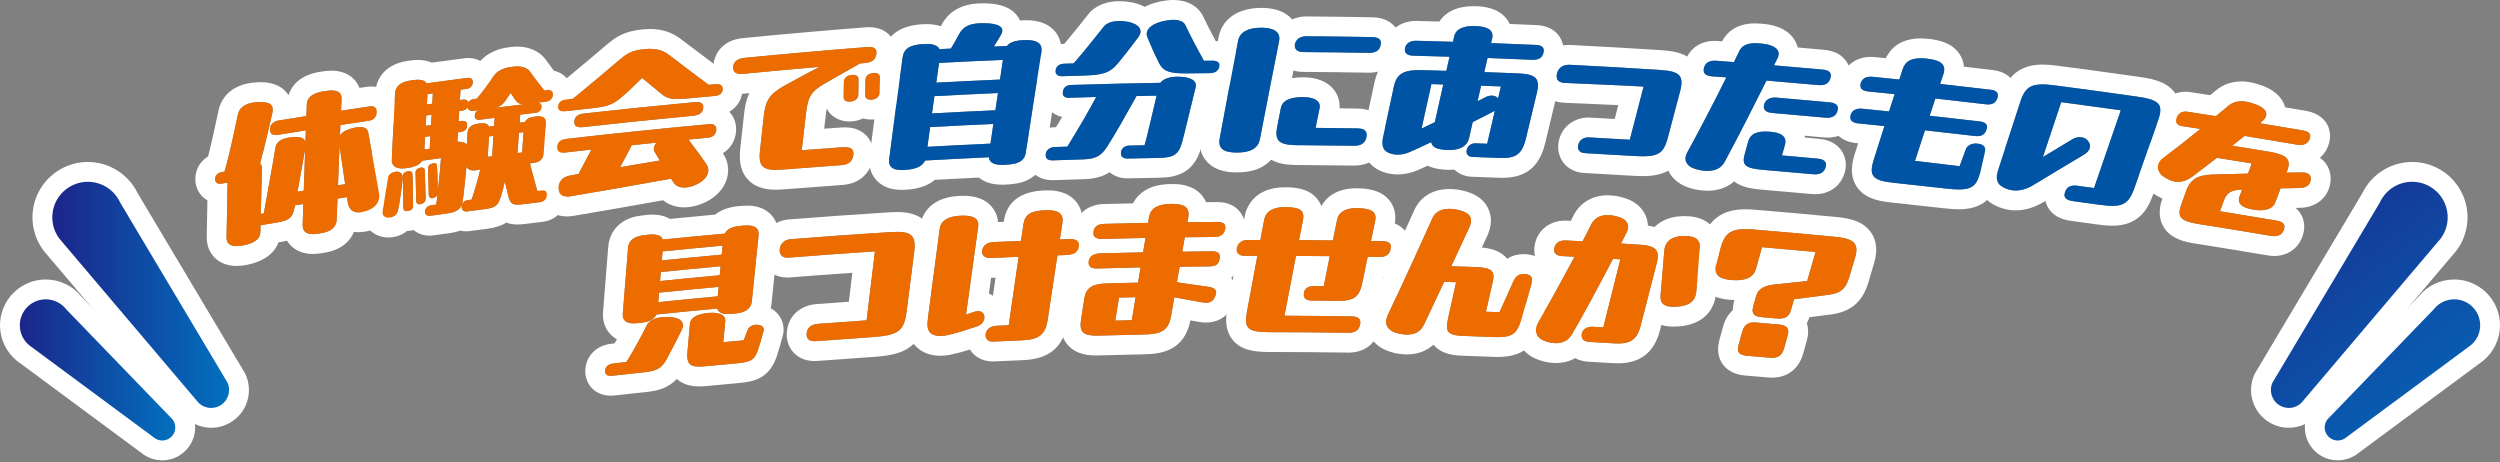<?xml version="1.0" encoding="UTF-8"?>
<svg id="d" data-name="レイヤー_4" xmlns="http://www.w3.org/2000/svg" width="757" height="140" xmlns:xlink="http://www.w3.org/1999/xlink" viewBox="0 0 757 140">
  <rect x="0" y="0" width="757" height="140" fill="#808080" stroke="none"/>
  <defs>
    <linearGradient id="e" data-name="新規グラデーションスウォッチ 5" x1="12.836" y1="89.286" x2="72.378" y2="89.286" gradientUnits="userSpaceOnUse">
      <stop offset="0" stop-color="#1d2087"/>
      <stop offset="1" stop-color="#0075c1"/>
    </linearGradient>
    <linearGradient id="f" data-name="新規グラデーションスウォッチ 5" x1="3.001" y1="112.01" x2="56.093" y2="112.01" xlink:href="#e"/>
    <linearGradient id="g" data-name="新規グラデーションスウォッチ 5" x1="672.759" y1="36.277" x2="762.708" y2="154.631" xlink:href="#e"/>
    <linearGradient id="h" data-name="新規グラデーションスウォッチ 5" x1="656.942" y1="20.524" x2="763.207" y2="160.347" xlink:href="#e"/>
  </defs>
  <g>
    <g>
      <path d="M100.384,27.394c1.962,0,3.121.752,3.041,2.542-.052,1.194-.104,2.389-.156,3.583,2.843-.432,5.687-.857,8.532-1.275.232-.034.448-.052.646-.052,1.135,0,1.706.57,1.644,1.842-.073,1.49-.937,2.308-2.495,2.538-2.838.419-5.675.844-8.512,1.276-.045,1.062-.09,2.123-.134,3.185.501-.867,1.558-1.573,3.281-2.079,1.088-.326,2.039-.505,2.825-.505,1.365-0,2.235.54,2.471,1.79,1.076,6.05,2.149,12.101,3.221,18.151.082.433.116.774.098,1.171-.1,2.238-1.839,3.681-4.053,4.36-.848.251-1.615.387-2.291.387-1.744,0-2.877-.905-3.196-3.066-.082-.515-.164-1.03-.246-1.545-.957.146-1.914.294-2.87.442-.079,2.09-.156,4.179-.233,6.268-.095,2.586-1.961,3.767-4.814,4.219-.272.043-.544.086-.815.129-.571.091-1.104.14-1.591.14-1.947,0-3.155-.787-3.093-2.856.064-2.09.13-4.18.197-6.27-.836.134-1.672.269-2.508.404-.079.343-.158.686-.237,1.029-.595,2.82-1.683,3.589-5.36,4.197-1.618.268-3.235.538-4.852.81-.018.73-.035,1.46-.053,2.189-.053,2.188-2.363,3.421-5.414,3.946-.642.11-1.25.175-1.804.175-1.817,0-3.055-.691-3.02-2.712.1-5.508.21-11.018.329-16.527-.6.104-1.2.207-1.8.312-.189.033-.364.048-.525.048-1.017,0-1.464-.625-1.448-1.442.018-.995.654-1.851,2.046-2.092.257-.044.514-.089.772-.133,1.659-5.595,3.137-13.034,4.084-17.358.467-2.062,2.157-3.14,4.554-3.538.627-.104,1.249-.157,1.975-.178.116-.003.23-.004.34-.004,2.915,0,4.069.955,3.542,3.329-.484,2.06-2.284,10.082-3.703,15.225.449.421.583,1.092.56,1.937-.123,4.464-.24,8.926-.351,13.389.307-.052.613-.103.92-.154.651-3.975,3.06-16.659,3.473-19.698.329-2.332,2.313-3.102,5.053-3.392.398-.045.777-.069,1.134-.069,1.5,0,2.598.421,2.935,1.447.041-1.145.083-2.29.125-3.434-2.851.451-5.702.908-8.551,1.373-.204.033-.4.051-.587.051-1.044,0-1.77-.541-1.729-1.849.046-1.495,1.416-2.363,2.456-2.532,2.856-.464,5.714-.921,8.571-1.372.045-1.195.09-2.389.135-3.584.086-2.239,2.104-3.449,5.026-3.9.278-.043.556-.086.835-.129.585-.09,1.127-.137,1.618-.137M102.345,56.108c.72-.111,1.44-.222,2.16-.332-.561-3.87-1.123-7.74-1.684-11.61-.163,3.981-.322,7.961-.476,11.941M92.408,45.048c-.583,3.309-1.536,8.758-2.333,12.995.633-.102,1.266-.204,1.899-.305.139-4.23.284-8.46.435-12.69M100.384,21.392c-.786,0-1.637.069-2.53.207l-.839.129c-6.475.999-8.818,4.483-9.656,7.091-.165-.26-.336-.496-.506-.707-1.715-2.137-4.383-3.221-7.932-3.221-.157,0-.318.002-.482.006-1.056.031-1.94.112-2.814.257-7.114,1.182-8.963,6.082-9.427,8.134-.19.868-.39,1.807-.607,2.824-.697,3.268-1.596,7.487-2.571,11.238-2.35,1.416-3.817,3.862-3.87,6.737-.04,2.052.698,3.961,2.079,5.369.47.479,1.001.886,1.579,1.213-.075,3.677-.146,7.353-.213,11.029-.056,3.143,1.251,5.145,2.358,6.271,1.144,1.165,3.229,2.553,6.663,2.553.875,0,1.798-.085,2.821-.261,2.053-.353,8.094-1.812,9.891-6.873.13-.022.261-.043.391-.065.732-.121,1.46-.264,2.172-.447.349.571.732,1.039,1.095,1.413,1.156,1.191,3.265,2.611,6.753,2.611.797,0,1.626-.07,2.534-.215l.809-.128c2.594-.41,4.647-1.251,6.278-2.569,1.257-1.016,2.212-2.298,2.822-3.759.429.056.87.084,1.322.084,1.249,0,2.556-.208,3.997-.635l.027-.008.027-.008c4.908-1.506,8.084-5.272,8.288-9.829.037-.844-.022-1.621-.19-2.519-1.019-5.75-2.039-11.499-3.061-17.248,1.481-1.452,2.38-3.436,2.493-5.734.142-2.917-1.029-4.79-2.036-5.847-1.407-1.478-3.397-2.291-5.603-2.291-.487,0-.999.039-1.52.115-.692.102-1.384.204-2.076.307-.375-.962-.927-1.837-1.641-2.584-1.15-1.203-3.269-2.637-6.826-2.637h0Z" fill="#fff"/>
      <path d="M156.651,20.113c1.65,0,3.033.516,3.738,1.456,1.267,1.766,2.72,3.76,4.374,5.78.312-.037.625-.074.937-.11.106-.012.208-.019.306-.019.96,0,1.51.589,1.437,1.537-.084,1.09-.87,1.922-2.015,2.057-.797.094-1.594.188-2.391.283.612.072,1.046.464.982,1.309-.077,1.043-.789,1.619-1.726,1.731-1.592.191-3.184.383-4.775.578-.058.812-.115,1.623-.172,2.435.535-.066,1.071-.131,1.606-.196.482-.995,1.547-1.469,2.896-1.631.207-.025.414-.05.621-.075.25-.03.489-.046.715-.046,1.365,0,2.23.574,2.122,2.022-.235,3.145-.467,6.29-.696,9.435-.123,1.688-1.407,2.48-3.16,2.693-.325.04-.651.079-.976.119.583,2.587,1.495,5.579,2.216,8.347.462-.056.923-.112,1.384-.167.1-.012.196-.018.286-.018.882-0,1.302.565,1.234,1.51-.075,1.042-.796,1.916-1.923,2.052-1.774.214-3.547.431-5.32.651-.646.08-1.188.126-1.646.126-1.828,0-2.331-.723-2.842-2.865-.277-1.246-.643-2.627-1.002-4.159-.361,1.623-.706,3.045-1.152,4.432-.899,2.924-1.695,3.516-4.915,3.935-1.79.233-3.579.469-5.368.707-.091.012-.179.018-.264.018-.87,0-1.424-.616-1.375-1.478.054-.941.764-1.826,1.839-1.969.392-.052.784-.104,1.177-.156,1.048-3.097,1.961-6.372,2.645-9.171-.313.089-.623.179-.985.227-.205.027-.411.054-.616.081-.175.023-.344.034-.507.034-.985,0-1.73-.416-2.081-1.173-.388,3.898-.875,8.794-1.184,10.612-.39,2.37-2.008,3.226-4.716,3.596-1.635.224-3.27.449-4.904.677-.148.021-.287.031-.416.031-.941,0-1.386-.533-1.344-1.364.044-.844.697-1.677,1.925-1.848.494-.069.989-.137,1.484-.206.152-.958.256-1.959.36-2.961-.232.526-.757.845-1.325,1.022-.095.033-.202.052-.314.052-.433,0-.927-.28-1.008-1.052-.069-1.62-.11-6.598-.197-7.818-.002-.889.331-1.378,1.267-1.656.245-.07.456-.106.636-.106.544,0,.795.326.797.994.135,1.214.224,5.198.249,7.563.47-3.963.779-7.704.966-10.098-1.873.256-3.747.514-5.619.775-.78,1.194-2.401,1.916-4.101,2.157-.275.039-.549.078-.824.117-.406.058-.805.089-1.187.089-1.843,0-3.282-.718-3.193-2.572.324-6.681.661-13.363,1.013-20.045.144-2.735,2.371-3.694,4.775-4.03.279-.039.557-.078.836-.117.459-.064.905-.101,1.326-.101,1.16,0,2.122.285,2.608,1.087,4.09-.561,8.181-1.108,12.273-1.641.13-.017.256-.026.376-.026.844,0,1.41.43,1.344,1.429-.074,1.143-.891,1.791-1.936,1.927-.591.077-1.182.155-1.772.233-.066,1.044-.131,2.087-.196,3.131.295-.039.591-.078.886-.117.122-.016.241-.024.355-.024.661,0,1.165.273,1.348.839.291-.533.884-.904,1.664-1.005.295-.038.591-.077.886-.115,2.012-2.381,3.554-4.547,5.173-6.967.925-1.4,3.014-2.349,5.053-2.599.331-.041.663-.081.994-.122.353-.043.698-.064,1.033-.064M149.779,32.674c2.981-.377,5.962-.747,8.944-1.109-1.545-.007-2.086-.385-3.015-1.798-.358-.547-.715-1.093-1.074-1.64-.461.681-.922,1.362-1.382,2.043-1.093,1.613-1.741,2.09-3.473,2.504M131.061,28.281c-.538.073-1.076.147-1.615.221-.06,1.044-.12,2.088-.179,3.132.537-.074,1.075-.148,1.612-.221.06-1.044.121-2.088.182-3.132M138.861,36.75c.294-.039.589-.078.883-.117.13-.017.256-.026.375-.026.835,0,1.398.427,1.334,1.427-.071,1.144-.881,1.793-1.915,1.93-.294.039-.588.078-.881.117-.057.944-.113,1.888-.17,2.832.112-.006.223-.008.333-.008,1.054,0,2.016.262,2.536.861.073-1.193.146-2.386.22-3.578.104-1.689,1.393-2.501,3.155-2.729.207-.027.414-.054.621-.08.279-.036.545-.055.792-.055.948-0,1.644.282,1.923.989.518-.066,1.037-.132,1.555-.198.054-.812.108-1.624.162-2.435-1.506.191-3.011.383-4.516.578-.113.015-.223.022-.327.022-.753,0-1.244-.395-1.183-1.354.055-.845.553-1.354,1.185-1.581-.554.072-1.109.143-1.663.216-.108.014-.212.021-.311.021-.756,0-1.242-.399-1.43-1.028-.291.53-.929.861-1.604.95-.295.039-.59.078-.884.117-.064,1.044-.128,2.088-.192,3.132M130.687,34.744c-.536.073-1.073.147-1.609.221-.059,1.045-.117,2.089-.175,3.133.535-.074,1.071-.148,1.606-.221.059-1.044.118-2.089.178-3.133M158.531,40.008c-.466.057-.932.114-1.398.171-.143,2.053-.286,4.106-.427,6.159.464-.057.929-.115,1.393-.172.142-2.053.286-4.106.431-6.158M149.422,41.144c-.449.057-.898.114-1.347.172-.133,2.054-.265,4.107-.396,6.161.448-.058.895-.115,1.343-.172.132-2.053.266-4.107.401-6.16M130.322,41.209c-.534.073-1.069.147-1.603.221-.07,1.276-.14,2.552-.209,3.828.533-.074,1.067-.148,1.6-.222.07-1.276.141-2.552.212-3.828M127.726,50.73c.559,0,.895.314.895.978.087,1.271.189,6.142.274,8.399.004.939-.635,1.473-1.407,1.68-.214.053-.403.081-.568.081-.546,0-.828-.309-.908-1.057-.073-1.618-.098-7.094-.188-8.315-.057-.881.327-1.379,1.26-1.658.236-.071.451-.107.641-.107M123.934,51.81c.575,0,.915.312.959.964.137,1.265.095,7.145.19,9.403.054.931-.479,1.449-1.353,1.674-.247.058-.461.088-.645.088-.619,0-.902-.339-.984-1.089-.074-1.619-.068-8.039-.112-9.266-.057-.882.274-1.373,1.259-1.661.255-.075.484-.113.685-.113M120.072,51.98c1.023-0,1.944.545,1.855,1.859-.062,1.243-.908,8.228-1.503,10.093-.306,1.272-1.654,1.975-2.81,1.975-.981,0-1.825-.506-1.776-1.602.004-.083.007-.166.011-.248.489-3.037,1.282-8.143,1.698-10.425.18-1.006,1.413-1.652,2.526-1.652M156.651,14.11c-.579,0-1.172.037-1.762.109l-.075.009-.923.113c-3.427.421-6.481,1.925-8.446,4.11-1.077-.58-2.314-.887-3.626-.887-.378,0-.766.026-1.154.076-3.301.43-6.64.875-9.954,1.325-1.097-.491-2.462-.821-4.149-.821-.682,0-1.386.052-2.153.159l-.841.117c-8.814,1.23-9.834,7.704-9.937,9.659-.35,6.659-.691,13.411-1.014,20.069-.028.583-.001,1.157.08,1.713-.518.816-.883,1.73-1.059,2.715-.317,1.738-.832,4.983-1.287,7.847-.155.975-.301,1.897-.428,2.68l-.055.341-.015.345-.008.183-.003.067c-.092,2.088.63,4.043,2.031,5.508,1.458,1.523,3.497,2.362,5.741,2.362,2.112,0,4.102-.735,5.659-1.971.588-.014,1.187-.094,1.826-.244l.064-.015.064-.017c.002-0.0.003-.001.005-.001,1.307,1.095,2.986,1.69,4.808,1.69.408,0,.828-.03,1.248-.089,1.626-.227,3.255-.452,4.885-.674,1.206-.165,2.269-.423,3.206-.754.574.137,1.172.207,1.784.207.351,0,.707-.024,1.059-.071,1.781-.237,3.565-.472,5.348-.705,2.397-.312,4.259-.893,5.73-1.863,1.008.38,2.143.571,3.405.571.685,0,1.442-.054,2.384-.171,1.766-.219,3.534-.435,5.302-.648,3.947-.477,6.903-3.595,7.19-7.581.157-2.18-.519-4.199-1.903-5.686-.471-.506-1.006-.932-1.591-1.274,1.451-1.427,2.348-3.326,2.508-5.517.229-3.142.461-6.283.695-9.425.083-1.101-.038-2.164-.346-3.146,1.41-1.354,2.321-3.21,2.483-5.308.166-2.142-.511-4.152-1.907-5.659-1.018-1.1-2.334-1.84-3.807-2.161-.862-1.131-1.676-2.253-2.448-3.328l-.037-.051-.038-.05c-1.838-2.452-4.951-3.858-8.541-3.858h0Z" fill="#fff"/>
      <path d="M196.782,14.791c2.906,0,4.572.883,5.907,1.943,3.526,2.702,7.862,5.929,11.892,8.95.73-.066,1.459-.132,2.189-.198.152-.014.294-.02.427-.02,1.327-0,1.727.661,1.622,1.652-.108,1.04-.754,1.784-2.419,1.934-2.793.252-5.585.509-8.377.774-1.137.108-2.097.174-2.935.174-2.228,0-3.594-.466-5.152-1.847-1.526-1.32-3.161-2.581-5.511-4.556-2.621,2.625-4.702,4.562-6.316,5.912-2.509,2.134-4.313,2.767-8.676,3.247-2.788.308-5.576.622-8.364.942-.18.021-.348.031-.504.031-1.189,0-1.665-.589-1.595-1.511.085-1.093.82-1.915,2.381-2.094.728-.083,1.456-.166,2.185-.249,4.469-3.656,9.535-7.899,13.861-11.597,2.187-1.85,3.591-2.981,7.629-3.39.105-.011.21-.021.315-.032.512-.045.991-.066,1.44-.066M210.968,30.901c1.4-0,2.095.544,1.968,1.804-.145,1.436-1.192,2.171-3.007,2.341-11.134,1.045-22.262,2.192-33.38,3.44-.26.029-.503.044-.726.044-1.334,0-2.007-.537-1.906-1.813.114-1.44,1.149-2.148,2.966-2.352,11.143-1.246,22.296-2.391,33.455-3.434.224-.021.435-.032.632-.032M215.159,37.571c1.107-0,1.854.538,1.723,1.841-.148,1.436-1.195,2.169-2.487,2.288-1.963.18-3.927.364-5.89.55,1.114,1.711,3.223,4.213,5.397,7.496,1.599,2.406-.336,4.938-3.145,6.185-.959.435-2.001.73-2.975.824-.22.021-.434.032-.643.032-1.396,0-2.526-.479-3.182-1.526-.265-.415-.486-.786-.756-1.153-8.541,1.566-21.945,3.886-30.425,5.323-.405.071-.775.106-1.109.106-1.75,0-2.558-.952-2.557-2.73.005-2.117,1.474-3.372,4.051-3.768.979-.161,1.338-.202,2.01-.328,1.198-2.3,2.573-4.867,3.906-7.425-2.752.306-5.503.619-8.254.938-.148.017-.291.026-.429.026-1.062,0-1.783-.528-1.684-1.846.107-1.44,1.135-2.15,2.429-2.3,14.543-1.679,29.101-3.184,43.671-4.515.12-.011.238-.017.351-.017M198.792,43.199c-2.496.251-4.991.506-7.485.767-1.183,2.221-2.361,4.442-3.534,6.665,3.929-.666,8.068-1.34,12.01-2.029-.441-.79-.928-1.577-1.462-2.456-.624-1.017-.327-2.03.472-2.946M196.782,8.789c-.63,0-1.29.03-1.963.089l-.043.004-.043.004-.201.02-.108.011c-5.537.56-8.011,2.334-10.901,4.779-3.973,3.397-8.418,7.123-12.423,10.416l-.429.049c-4.28.49-7.368,3.541-7.684,7.59-.164,2.142.505,4.136,1.884,5.623.251.271.522.521.81.748-1.699,1.411-2.783,3.455-2.96,5.836-.17,2.263.523,4.363,1.954,5.905.236.254.488.489.754.705-1.484,1.661-2.319,3.8-2.324,6.224-.003,3.052,1.191,4.998,2.193,6.094,1.563,1.71,3.823,2.651,6.366,2.651.68,0,1.401-.066,2.142-.195,7.659-1.297,18.734-3.214,26.988-4.699,1.688,1.38,3.892,2.145,6.343,2.145.398,0,.807-.02,1.216-.059,1.612-.155,3.3-.616,4.88-1.332,3.456-1.534,5.979-4.201,6.881-7.298.763-2.622.332-5.348-1.215-7.676-.005-.007-.01-.015-.015-.022,2.205-1.344,3.683-3.619,3.966-6.376.231-2.286-.429-4.408-1.857-5.988-.056-.062-.113-.122-.17-.182,2.226-1.264,3.684-3.431,3.963-6.118.234-2.22-.402-4.299-1.793-5.844-.817-.908-2.656-2.43-5.799-2.43-.279,0-.568.012-.861.036l-.866-.648c-3.137-2.348-6.381-4.776-9.092-6.853-2.775-2.189-5.826-3.209-9.595-3.209h0Z" fill="#fff"/>
      <path d="M263.176,14.235c1.655-0,2.386.584,2.18,2.147-.214,1.629-1.37,2.535-3.469,2.72-.488.032-.977.064-1.465.096-3.595,2.032-7.178,4.075-10.751,6.128-4.106,2.356-5.026,4.045-5.59,8.842-.442,3.775-.88,7.55-1.313,11.325,4.142-.317,8.284-.619,12.427-.908.228-.016.443-.024.645-.024,1.944,0,2.696.735,2.556,2.253-.178,1.875-1.29,3.027-3.603,3.189-5.965.418-11.929.865-17.89,1.341-.737.059-1.404.09-2.006.09-4.183,0-5.229-1.511-4.782-5.666.379-3.514.762-7.028,1.149-10.542.492-4.454,1.497-6.551,5.968-9.11,3.533-1.994,7.228-3.938,10.935-5.876-7.729.658-15.455,1.365-23.176,2.121-.262.022-.504.034-.727.034-1.864,0-2.399-.777-2.236-2.281.16-1.485,1.343-2.374,3.39-2.595,12.303-1.205,24.617-2.288,36.94-3.248.087-.006.175-.011.262-.017.196-.013.382-.019.557-.019M264.864,22.075c.901-0,1.577.461,1.578,1.439-.027,1.52-.053,3.039-.079,4.559-.013.099-.026.198-.039.297-.135,1.037-1.036,1.632-2.4,1.818-.075.005-.15.007-.223.007-.984,0-1.738-.44-1.713-1.398.022-1.521.045-3.041.067-4.562.008-1.274.972-1.923,2.238-2.104.196-.037.388-.056.57-.056M258.32,22.664c.967-0,1.63.426,1.635,1.416-.02,1.52-.04,3.04-.06,4.559-.016,1.325-1.135,2.035-2.434,2.123-.094.006-.187.01-.277.01-1.003,0-1.743-.402-1.714-1.393.017-1.52.034-3.04.051-4.56-.009-1.175,1.016-1.929,2.229-2.111.199-.029.389-.044.569-.044M263.176,8.233h-0c-.297,0-.612.01-.943.032l-.261.017-.041.003-.04.003c-12.305.959-24.774,2.055-37.059,3.258l-.031.003-.031.003c-5.863.635-8.344,4.509-8.711,7.921-.341,3.16.821,5.198,1.856,6.351,1.054,1.174,3.011,2.573,6.348,2.573.392,0,.808-.019,1.238-.055l.037-.003.037-.004c.436-.043.871-.085,1.307-.127-.886,1.901-1.323,3.988-1.585,6.36-.387,3.521-.771,7.039-1.151,10.557-.275,2.55-.341,6.27,2.24,9.143,2.846,3.169,7.109,3.169,8.51,3.169.754,0,1.567-.036,2.486-.11,5.895-.471,11.894-.921,17.829-1.337,5.1-.357,8.695-3.736,9.159-8.608.283-3.069-.897-5.07-1.937-6.21-1.582-1.734-3.8-2.614-6.594-2.614-.338,0-.695.013-1.06.038-1.733.121-3.475.244-5.216.371.159-1.367.319-2.734.479-4.101.102-.867.175-1.487.28-1.96.309.578.699,1.113,1.164,1.592,1.424,1.467,3.447,2.274,5.698,2.274.223,0,.452-.008.685-.024,1.247-.085,2.404-.395,3.429-.888.758.221,1.566.335,2.404.335.199,0,.402-.006.607-.02l.213-.014.211-.029c4.978-.676,7.161-4.053,7.544-6.988l.019-.149.019-.149.044-.335.006-.338.079-4.557.001-.057-0-.057c-.003-1.765-.57-3.349-1.542-4.597.196-.581.329-1.168.405-1.744.408-3.105-.726-5.147-1.749-6.314-1.047-1.194-3.004-2.617-6.382-2.617h0Z" fill="#fff"/>
      <path d="M297.59,7.011c.161,0,.321.004.481.014,4.173.056,6.523,1.086,4.924,3.698-.704,1.204-1.395,2.311-2.074,3.368,1.328-.058,2.657-.115,3.985-.17.904-1.163,2.494-1.669,5.223-1.776.229-.009.451-.013.665-.013,3.417-0,4.945,1.14,4.534,3.731-1.597,10.084-3.161,20.17-4.694,30.258-.457,3.002-2.799,3.631-6.5,3.79-.235.01-.464.015-.686.015-2.295,0-3.823-.571-4.038-2.302-6.433.293-12.865.619-19.296.98-.942,2.061-3.321,2.684-6.352,2.865-.263.016-.52.024-.767.024-2.453,0-4.072-.816-3.744-3.373,1.317-10.219,2.667-20.437,4.05-30.653.36-2.665,2.088-3.895,6.284-4.128.332-.018.648-.028.947-.028,2.154,0,3.447.485,3.933,1.575,1.153-.061,2.305-.12,3.458-.179.879-1.416,1.576-2.625,2.441-4.282,1.305-2.512,3.453-3.253,6.292-3.384.312-.014.624-.029.933-.029M303.692,18.128c-6.45.274-12.899.581-19.346.923-.28,1.989-.559,3.978-.837,5.968,6.427-.344,12.855-.655,19.284-.932.299-1.986.598-3.972.899-5.959M302.178,28.176c-6.415.279-12.829.592-19.241.938-.242,1.742-.483,3.484-.723,5.226,6.394-.349,12.79-.664,19.187-.946.258-1.739.517-3.479.777-5.218M300.788,37.53c-6.383.284-12.764.601-19.144.952-.272,1.99-.543,3.979-.813,5.969,6.359-.354,12.72-.674,19.082-.961.291-1.987.582-3.973.875-5.96M297.59,1.008c-.4,0-.805.016-1.209.035-5.376.247-9.192,2.472-11.343,6.613-.051.098-.102.194-.152.289-1.191-.399-2.625-.639-4.353-.639-.406,0-.836.012-1.279.037-8.862.492-11.363,5.339-11.901,9.318-1.377,10.181-2.742,20.506-4.054,30.689-.449,3.499.828,5.791,1.979,7.098,1.778,2.02,4.374,3.044,7.718,3.044.36,0,.739-.012,1.125-.035,1.648-.098,5.848-.35,8.945-3.008,4.435-.242,8.899-.47,13.331-.68.456.375.957.705,1.5.985,1.526.787,3.342,1.17,5.552,1.17.305,0,.62-.007.943-.021,2.152-.092,4.653-.337,6.892-1.456,2.899-1.449,4.775-4.086,5.284-7.426,1.526-10.041,3.103-20.208,4.689-30.223.571-3.603-.704-5.993-1.875-7.364-1.875-2.195-4.764-3.309-8.588-3.309-.289,0-.589.006-.898.018-.333.013-.683.032-1.045.06-.094-.214-.187-.397-.271-.548-2.447-4.437-8.23-4.603-10.307-4.633-.227-.011-.455-.016-.684-.016h0Z" fill="#fff"/>
      <path d="M355.199,6.002c1.776,0,3.249.477,3.79,1.706.851,1.944,3.795,7.581,5.565,10.693.889-.009,1.778-.016,2.667-.024.015-0.0.029-0.0.044-0,1.535-0,2.179.677,1.968,1.793-.221,1.175-1.152,1.963-2.715,1.976-2.262.02-4.523.043-6.785.071-.269.003-.528.005-.78.005-5.218,0-6.82-.757-8.14-3.394-1.116-2.23-2.007-4.267-3.368-7.517-.88-2.134.955-3.931,4.369-4.819,1.093-.263,2.235-.475,3.235-.489.05-.001.1-.001.15-.001M339.001,6.358c.884,0,1.827.118,2.718.279,3.231.712,4.591,2.496,2.891,4.73-2.515,3.327-4.126,5.416-6.027,7.711-2.361,2.843-4.308,3.62-10.15,3.789-2.26.066-4.52.136-6.78.21-.05.002-.099.002-.147.002-1.459,0-2.068-.748-1.885-1.891.181-1.132,1.075-1.846,2.644-1.897.941-.031,1.882-.06,2.823-.09,2.859-3.22,7.485-9.021,9.031-11.015.953-1.296,2.764-1.782,4.66-1.826.073-.002.148-.003.222-.003M356.714,23.226c.111,0,.224.001.338.004,3.218.054,5.523,1.106,4.979,3.214-.512,1.912-3.226,13.48-4.081,16.573-1.052,3.876-2.69,4.727-7.066,4.801-3.138.054-6.276.117-9.414.187-.036.001-.071.001-.106.001-1.565,0-2.116-.809-1.906-2.057.165-.982,1.08-1.835,2.522-1.866,1.53-.034,3.06-.066,4.59-.096.721-2.411,2.574-10.414,3.648-15.028-2.027.036-4.054.074-6.082.116-3.079,5.539-6.325,11.336-8.881,15.314-1.796,2.785-3.441,3.756-7.297,3.87-3.053.091-6.106.19-9.158.296-.059.002-.117.003-.174.003-1.66,0-2.145-.886-1.982-1.931.159-1.033.982-2.041,2.787-2.104,1.255-.043,2.509-.085,3.764-.126,3.587-5.791,6.544-10.911,8.726-15.029-2.737.075-5.473.156-8.209.243-.045.001-.089.002-.133.002-1.176,0-1.957-.523-1.737-1.898.22-1.376,1.245-1.948,2.497-1.987,9.009-.283,18.02-.501,27.032-.652.857-1.187,2.723-1.851,5.344-1.851M355.199,0l-.238.002c-1.32.019-2.766.227-4.549.654l-.055.013-.055.014c-1.447.376-2.661.859-3.678,1.402-.981-.533-2.171-.991-3.614-1.309l-.11-.024-.111-.02c-1.393-.253-2.633-.376-3.79-.376-.121,0-.242.001-.362.004-5.153.119-7.896,2.328-9.298,4.193-1.393,1.796-4.547,5.741-7.075,8.733l-.195.006c-4.367.142-7.732,2.934-8.376,6.946-.368,2.307.216,4.498,1.645,6.173.171.201.352.391.543.571-.308,2.264.277,4.391,1.657,6.01,1.044,1.225,2.455,2.051,4.084,2.415-.599,1.012-1.219,2.047-1.858,3.099-.181.006-.362.012-.543.019-4.454.154-7.874,3.044-8.513,7.189-.358,2.294.235,4.487,1.671,6.164.858,1.002,2.81,2.683,6.243,2.683.125,0,.254-.002.385-.007,3.041-.106,6.083-.205,9.126-.295,3.221-.095,5.746-.746,7.859-2.106,1.063.901,2.797,1.855,5.367,1.855.08,0,.16-.001.242-.003,3.126-.07,6.254-.132,9.382-.186,5.09-.086,10.589-1.25,12.755-9.23.529-1.911,1.678-6.678,2.692-10.884.602-2.498,1.172-4.862,1.377-5.641,3.758-.499,6.63-3.108,7.32-6.785.429-2.271-.108-4.457-1.511-6.15-.782-.943-2.496-2.473-5.513-2.719-1.49-2.775-3.097-5.911-3.621-7.108-.705-1.602-3.012-5.301-9.288-5.301h0Z" fill="#fff"/>
      <path d="M382.175,8.393c3.563.05,5.683,1.279,5.131,4.063-1.96,9.868-3.888,19.74-5.786,29.614-.581,3.03-3.104,4.105-6.913,4.122-.086 0-.171.001-.257.001-3.801-.032-5.594-1.188-5.024-4.272,1.825-9.853,3.681-19.704,5.567-29.552.553-2.886,3.392-3.975,7.019-3.976.087-0.0.175-0.0.262-0M395.498,10.98c.012,0,.023 0.0.035 0,6.648.047,13.296.129,19.943.247,2.1.038,2.929.837,2.583,2.444-.341,1.571-1.458,2.333-3.463,2.333-.047,0-.094-0-.142-.001-6.63-.114-13.261-.193-19.892-.237-1.99-.013-2.707-1.142-2.453-2.411.255-1.262,1.413-2.375,3.387-2.375M394.482,29.401c.051,0,.101 0.0.152.001,2.757.018,5.445.876,4.927,3.412-.4,1.968-.799,3.936-1.196,5.904,4.205.037,8.41.088,12.615.153,2.535.04,3.147,1.079,2.808,2.686-.323,1.531-1.343,2.577-3.775,2.577-.043,0-.087-0-.132-.001-9.484-.14-14.907-.113-17.733-.18-5.034-.122-6.201-1.536-5.421-5.543.373-1.905.747-3.81,1.122-5.714.519-2.645,3.566-3.294,6.633-3.294M382.218,2.391h-.042l-.267 0c-7.02.001-11.848,3.309-12.91,8.848-1.877,9.799-3.752,19.753-5.574,29.589-.709,3.838.567,6.37,1.762,7.819,2.883,3.495,7.572,3.535,9.113,3.548l.034 0.0.034-0.0.179-.001.086-0c3.049-.013,5.514-.561,7.537-1.675,1.05-.578,1.969-1.311,2.74-2.171,2.239,1.287,4.866,1.551,7.094,1.605,1.303.031,3.063.042,5.5.058,2.963.019,7.021.046,12.29.123l.22.002c4.995,0,8.691-2.812,9.648-7.339.729-3.466-.591-5.772-1.443-6.839-1.597-2-4.001-3.04-7.144-3.089-1.815-.028-3.639-.054-5.465-.077.143-2.107-.476-4.11-1.795-5.736-1.919-2.366-5.08-3.631-9.142-3.657l-.19-.001h-0c-.85,0-2.003.053-3.27.26.152-.773.304-1.545.456-2.317.887.275,1.847.42,2.858.427,6.58.043,13.251.123,19.827.236l.245.002c3.768,0,8.198-1.855,9.328-7.061.722-3.351-.569-5.614-1.402-6.666-1.074-1.355-3.15-2.985-6.939-3.053-6.634-.118-13.365-.201-20.009-.248l-.021-0-.057-0h-0c-1.518 0-2.95.322-4.218.905-1.969-2.26-5.001-3.434-9.02-3.491l-.043-.001h0Z" fill="#fff"/>
      <path d="M446.194,7.88c.206,0,.415.004.628.011,3.682.128,5.586,1.278,5.005,3.751-.111.469-.221.937-.332,1.406,4.526.168,9.052.353,13.578.554,1.993.089,2.644.903,2.29,2.354-.345,1.42-1.284,2.154-3.069,2.154-.101,0-.204-.002-.31-.007-4.514-.198-9.029-.381-13.545-.546-.332,1.422-.664,2.845-.996,4.268,3.479.126,6.959.262,10.437.407,5.219.221,6.507,1.656,5.546,5.623-1.129,4.679-2.252,9.358-3.367,14.039-1.1,4.612-2.912,5.948-7.123,5.948-.3,0-.612-.007-.937-.02-2.71-.106-5.421-.207-8.132-.301-1.39-.048-2.005-.998-1.739-2.163.247-1.086,1.236-1.963,2.574-1.963.036,0,.073.001.11.002,1.169.041,2.337.083,3.506.127.771-3.33,1.545-6.66,2.323-9.989-1.322.732-3.804,1.959-6.696,3.425-.368,1.601-.735,3.203-1.101,4.804-.564,2.466-2.697,3.663-5.958,3.663-.141,0-.283-.002-.428-.007-3.504-.107-4.879-.925-5.072-2.397-2.61,1.247-4.918,2.313-6.518,3.007-1.046.489-2.381.791-3.668.791-.06,0-.119-.001-.179-.002-.979-.022-1.964-.236-2.85-.695-1.303-.662-1.934-2.092-1.476-4.233,1.125-5.273,2.258-10.546,3.401-15.817.855-3.947,3.331-4.845,7.677-4.845.318,0,.645.005.983.014,2.401.063,4.802.13,7.203.202.322-1.425.645-2.849.969-4.274-3.68-.112-7.36-.213-11.04-.303-2.093-.051-2.707-1.091-2.428-2.355.261-1.186,1.278-2.169,3.273-2.169.051,0,.103.001.156.002,3.689.092,7.378.195,11.067.309.122-.534.244-1.068.366-1.603.532-2.319,2.777-3.172,5.872-3.172M430.447,38.934c1.339-.649,2.68-1.297,4.022-1.944.848-3.806,1.7-7.612,2.557-11.417-1.198-.035-2.396-.07-3.593-.103-1.002,4.487-1.997,8.975-2.986,13.463M447.398,30.654c.764-.364,1.594-.776,2.43-1.233.612-.313,1.256-.471,1.852-.471.795,0,1.504.283,1.937.858.284-1.212.569-2.424.854-3.636-1.995-.078-3.99-.152-5.986-.224-.363,1.569-.725,3.137-1.087,4.706M446.194,1.878c-5.882,0-8.861,2.361-10.366,4.649-2.263-.065-4.526-.125-6.789-.182-.104-.003-.205-.004-.306-.004-4.631,0-8.217,2.702-9.136,6.883-.378,1.708-.233,3.384.402,4.868-1.676,1.419-3.083,3.54-3.77,6.711-1.144,5.278-2.279,10.556-3.405,15.836-1.207,5.642,1.599,9.298,4.628,10.837,1.602.829,3.495,1.301,5.435,1.345.106.002.21.003.314.003,2.102,0,4.273-.467,6.124-1.316.829-.361,1.819-.806,2.938-1.323,2.03.91,4.303,1.182,6.013,1.234.206.006.41.009.611.009.522,0,1.022-.021,1.499-.06,1.375,1.309,3.242,2.08,5.275,2.15,2.701.094,5.403.194,8.104.3.405.016.796.024,1.172.024,7.125,0,11.244-3.355,12.962-10.557,1.115-4.676,2.236-9.35,3.364-14.023.287-1.183,1.086-4.483-.448-7.621,1.139-1.108,1.964-2.554,2.381-4.267.799-3.279-.414-5.547-1.209-6.606-1.016-1.354-2.993-3.001-6.646-3.164-2.712-.121-5.45-.236-8.186-.346-.245-.522-.547-1.02-.904-1.488-2.794-3.656-7.63-3.824-9.22-3.879-.284-.01-.562-.015-.836-.015h0Z" fill="#fff"/>
      <path d="M475.076,19.613c.099-0.0.199.003.303.008,9.111.457,18.219.981,27.324,1.573,6.061.397,7.301,1.713,5.977,6.668-1.227,4.603-2.448,9.207-3.662,13.812-1.159,4.398-2.611,5.649-7.574,5.649-.908,0-1.933-.042-3.096-.114-4.772-.293-9.544-.567-14.318-.822-2.007-.107-2.431-1.35-2.132-2.56.276-1.109,1.224-2.228,3.068-2.228.084,0,.169.002.257.007,4.097.221,8.194.456,12.29.705,1.379-5.368,2.766-10.735,4.163-16.1-7.885-.411-15.772-.771-23.66-1.081-2.564-.079-2.911-1.463-2.579-2.816.341-1.392,1.391-2.701,3.638-2.701M475.076,13.611h-0c-4.668 0-8.384,2.856-9.468,7.274-.634,2.582-.175,5.068,1.292,6.999,1.073,1.413,3.142,3.12,6.902,3.244,5.374.211,10.802.448,16.213.708-.361,1.396-.722,2.792-1.082,4.189-2.463-.143-4.933-.281-7.386-.414-.198-.011-.391-.016-.58-.016-4.311,0-7.885,2.726-8.893,6.783-.6,2.429-.146,4.894,1.244,6.771.832,1.123,2.768,3.036,6.393,3.23,4.73.253,9.531.528,14.271.819,1.376.085,2.478.125,3.463.125,7.608,0,11.484-2.933,13.379-10.122,1.212-4.599,2.431-9.197,3.657-13.794.772-2.89,1.361-6.626-.965-9.87-2.415-3.368-6.435-4.073-10.419-4.334-9.087-.591-18.31-1.122-27.416-1.578-.207-.01-.407-.015-.603-.015h0Z" fill="#fff"/>
      <path d="M531.465,13.082c.384,0,.786.018,1.207.052.524.042,1.149.093,1.768.195,2.975.487,5.045,1.889,3.745,4.379-.241.471-.552,1.18-1.019,2.073,4.898.409,9.794.838,14.689,1.286,2.244.205,2.844,1.099,2.393,2.628-.389,1.324-1.299,2.089-3.09,2.089-.211,0-.433-.011-.669-.032-5.196-.473-10.394-.924-15.593-1.353-3.333,6.689-8.411,16.725-12.655,24.588-1.061,1.982-2.926,2.763-5.221,2.763-.267,0-.54-.011-.819-.031-.565-.041-1.172-.133-1.813-.279-3.03-.611-5.079-2.369-3.433-5.39,4.072-7.408,8.55-16.093,11.786-22.614-1.444-.11-2.887-.217-4.331-.324-2.19-.161-2.83-1.137-2.439-2.577.369-1.365,1.344-2.152,3.188-2.152.173,0,.352.007.54.021,1.779.132,3.558.266,5.336.403.713-1.416,1.321-2.643,1.73-3.543.847-1.567,2.448-2.182,4.699-2.182M537.402,29.534c.164,0,.335.007.513.022,5.375.453,10.748.93,16.119,1.431,2.442.228,2.756,1.341,2.375,2.628-.343,1.161-1.12,2.04-3.046,2.04-.215,0-.444-.011-.688-.034-5.358-.497-10.717-.97-16.078-1.419-2.178-.182-2.78-1.26-2.414-2.555.335-1.187,1.361-2.113,3.219-2.113M534.545,39.829c.503,0,1.023.027,1.554.071,2.95.247,5.149,1.272,4.37,4.002-.299,1.053-.599,2.107-.897,3.16,3.607.31,7.213.632,10.819.964,2.317.214,2.781,1.339,2.419,2.581-.359,1.221-1.258,2.188-3.132,2.188-.177,0-.363-.009-.558-.026-5.034-.461-10.069-.902-15.106-1.321-5.702-.472-6.635-1.47-5.693-4.878.342-1.232.684-2.463,1.026-3.695.665-2.393,2.713-3.047,5.198-3.047M531.465,7.08c-5.867,0-8.665,2.899-9.98,5.331l-.056.104c-.429-.032-.858-.064-1.287-.096-.332-.025-.663-.037-.983-.037-4.442,0-7.884,2.524-8.982,6.587-.657,2.419-.282,4.798,1.059,6.692.53.748,1.332,1.587,2.523,2.254-2.745,5.359-5.587,10.738-8.064,15.244-2.111,3.875-1.234,7.002-.524,8.523,1.327,2.844,4.15,4.841,7.955,5.627.901.202,1.788.335,2.638.397.422.031.845.047,1.255.047,3.228,0,5.991-.98,8.072-2.818,2.35,1.828,5.527,2.256,8.428,2.496,4.979.414,10.044.857,15.053,1.316.373.034.745.052,1.105.052,4.307,0,7.714-2.49,8.891-6.499.696-2.389.358-4.752-.947-6.669-.982-1.443-2.938-3.235-6.679-3.58-1.467-.135-2.933-.268-4.4-.4-.027-.191-.06-.381-.1-.568,1.898.17,3.792.343,5.678.517.423.039.841.059,1.242.059,4.338,0,7.629-2.371,8.802-6.342.971-3.285-.142-5.636-.893-6.744-.402-.594-.972-1.247-1.771-1.834.197-.427.366-.879.505-1.352.973-3.302-.141-5.651-.892-6.757-1.405-2.069-3.664-3.259-6.714-3.538-2.67-.244-5.36-.485-8.045-.719-.141-.571-.347-1.13-.618-1.671-.977-1.953-3.214-4.457-8.329-5.294-.868-.142-1.669-.207-2.255-.254-.585-.047-1.154-.071-1.689-.071h0Z" fill="#fff"/>
      <path d="M581.585,17.631c.55,0,1.15.035,1.803.105,4.506.49,6,1.938,5.065,4.736-.326.979-.651,1.959-.976,2.938,5.094.566,10.187,1.152,15.277,1.76,1.981.237,2.5,1.138,2.053,2.511-.403,1.243-1.248,1.943-2.774,1.943-.22,0-.454-.015-.703-.044-5.095-.606-10.192-1.191-15.291-1.754-.579,1.738-1.158,3.477-1.735,5.215,5.067.557,10.133,1.135,15.197,1.734,1.971.233,2.437,1.128,1.994,2.502-.389,1.214-1.255,1.948-2.769,1.948-.201,0-.412-.013-.636-.039-5.068-.597-10.138-1.173-15.21-1.727-1.012,3.085-2.02,6.171-3.024,9.258,4.839.523,10.06,1.212,13.508,1.613.626-1.699,1.253-3.398,1.882-5.096.405-1.124,1.577-1.778,3.018-1.778.193,0,.391.012.593.036,1.964.233,2.513,1.187,2.176,2.573-.432,1.901-.863,3.802-1.293,5.703-.116.527-.282,1.05-.42,1.477-.963,3.016-2.5,4.123-6.153,4.123-1.058,0-2.294-.093-3.745-.259-5.383-.614-10.769-1.204-16.156-1.77-6.513-.68-7.412-2.283-5.833-7.186,1.055-3.332,2.114-6.664,3.177-9.994-2.659-.273-5.319-.54-7.979-.801-2.019-.198-2.697-1.146-2.288-2.531.376-1.267,1.331-1.941,2.948-1.941.21,0,.432.011.665.034,2.683.265,5.366.535,8.048.812.565-1.743,1.13-3.485,1.697-5.227-2.655-.275-5.31-.545-7.965-.809-2.033-.202-2.726-1.105-2.298-2.537.357-1.192,1.351-1.932,3.012-1.932.199,0,.407.011.624.032,2.68.268,5.359.541,8.038.82.339-1.046.677-2.091,1.017-3.137.693-2.109,2.214-3.311,5.457-3.311M581.585,11.629c-6.374,0-9.272,3.294-10.576,5.994-1.113-.113-2.226-.225-3.338-.336-.413-.041-.824-.062-1.221-.062-4.258,0-7.616,2.381-8.762,6.214-.531,1.777-.491,3.543.097,5.119-1.505,1.078-2.625,2.637-3.196,4.56-.702,2.374-.378,4.73.91,6.641.964,1.431,2.882,3.212,6.546,3.572.2.02.401.039.601.059-.312.984-.624,1.967-.935,2.951-.6,1.862-2.025,6.288.465,10.109,2.314,3.551,6.398,4.434,10.467,4.858,5.332.56,10.75,1.153,16.099,1.763,1.772.203,3.179.298,4.425.298,6.204,0,10.087-2.715,11.871-8.299.182-.565.395-1.247.564-2.012l1.277-5.63c.404-1.706.307-3.384-.264-4.873.234-.454.434-.936.597-1.444.672-2.079.478-3.796.063-5.052,1.49-1.048,2.616-2.589,3.244-4.526,1.044-3.21.003-5.565-.711-6.682-.909-1.423-2.747-3.209-6.339-3.639-2.914-.348-5.85-.691-8.782-1.027-.15-1.576-.705-2.819-1.28-3.716-2.272-3.545-6.435-4.379-9.368-4.698-.863-.093-1.687-.14-2.452-.14h0Z" fill="#fff"/>
      <path d="M618.467,25.553c1.009-0,2.171.096,3.521.27,8.435,1.094,16.865,2.247,25.288,3.457,6.724.971,7.917,2.395,6.204,7.226-2.364,6.683-4.713,13.37-7.047,20.061-1.484,4.252-2.928,5.772-6.789,5.772-1.092,0-2.378-.122-3.913-.337-2.66-.372-5.32-.738-7.981-1.099-2.358-.319-2.958-1.236-2.465-2.699.41-1.221,1.235-2.02,2.904-2.02.267,0,.554.02.866.063,1.676.227,3.351.457,5.026.69,2.68-7.853,5.38-15.701,8.101-23.544-6.013-.849-12.029-1.669-18.048-2.459-1.86,5.54-3.71,11.082-5.55,16.627,2.92-1.774,5.848-3.542,8.785-5.302.795-.49,1.639-.734,2.424-.734,1.031,0,1.959.421,2.536,1.256,1.065,1.478.498,2.979-1.396,4.102-5.07,3.009-10.114,6.039-15.132,9.09-2.055,1.249-3.864,1.719-5.434,1.719-1.446,0-2.689-.398-3.738-.953-1.909-1.023-2.508-2.475-1.637-5.175,2.257-6.979,4.531-13.955,6.821-20.927,1.215-3.704,2.827-5.085,6.655-5.086M618.467,19.551h-0c-8.367 0-11.06,5.26-12.358,9.217-2.28,6.944-4.578,13.993-6.829,20.951-2.456,7.615,2.339,11.147,4.514,12.313,2.098,1.11,4.3,1.664,6.573,1.664,2.845,0,5.722-.872,8.552-2.592.14-.085.28-.17.42-.255.225.925.588,1.649.892,2.139,1.33,2.142,3.59,3.442,6.715,3.865,2.651.359,5.303.724,7.954,1.095,1.917.269,3.426.395,4.744.395,7.962,0,10.765-4.952,12.456-9.796,2.319-6.646,4.687-13.388,7.039-20.038.985-2.777,1.852-6.407-.21-9.822-2.313-3.83-6.785-4.768-10.795-5.347-8.412-1.209-16.948-2.376-25.374-3.469-1.691-.219-3.054-.32-4.293-.32h0Z" fill="#fff"/>
      <path d="M678.664,30.661c.446,0,.917.039,1.417.12.937.152,1.98.467,3.145.905,2.517.956,4.28,2.737,1.847,4.96-.19.216-.487.418-.746.67,4.222.695,8.443,1.404,12.661,2.128,2.128.366,2.986,1.014,2.346,2.686-.416,1.082-1.322,1.768-2.799,1.768-.304,0-.632-.029-.984-.089-5.296-.907-10.594-1.791-15.896-2.651-1.244.987-2.486,1.974-3.726,2.963,3.724.598,7.446,1.207,11.167,1.828,5.478.916,6.74,2.379,5.49,5.684-.083.217-.165.435-.248.652,1.582-.028,3.165-.054,4.748-.078.013-0.0.027-0.0.04-0,1.898,0,2.754.892,2.564,2.238-.04.244-.076.484-.145.67-.392,1.023-1.399,1.79-3.267,1.814-1.911.033-3.822.07-5.731.109-.544,1.444-1.088,2.889-1.63,4.334-.64,1.702-2.519,2.296-4.557,2.296-.75,0-1.522-.08-2.262-.216-2.745-.505-4.859-1.542-3.947-4.018.253-.685.506-1.37.76-2.054-3.341.198-4.625.884-5.546,3.409-.387,1.059-.774,2.118-1.161,3.178,5.712.915,11.421,1.858,17.126,2.828,2.401.409,2.744,1.513,2.149,2.947-.421,1.001-1.204,1.766-2.807,1.766-.324,0-.681-.031-1.075-.098-7.423-1.258-14.851-2.469-22.285-3.635-4.919-.868-6.185-1.995-4.845-5.747.508-1.422,1.017-2.844,1.527-4.266,1.596-4.452,4.768-4.805,8.899-4.941,3.264-.093,6.53-.177,9.798-.252.38-1.027.761-2.054,1.142-3.081-3.507-.576-7.016-1.142-10.526-1.698-2.797,2.129-5.447,4.191-7.374,5.624-1.579,1.154-3.05,1.656-4.445,1.656-1.466,0-2.849-.555-4.185-1.489-1.668-.941-2.237-2.558-1.739-3.964.234-.659.722-1.278,1.388-1.772,3.951-2.868,7.849-5.982,11.335-8.806-1.815-.281-3.631-.559-5.446-.835-1.556-.235-2.341-.946-1.739-2.636.421-1.175,1.455-1.777,2.666-1.777.191,0,.386.015.584.045,2.877.438,5.753.883,8.629,1.335,1.431-1.21,2.761-2.286,3.868-3.199,1.032-.835,2.267-1.308,3.818-1.308M678.664,24.658c-2.87,0-5.425.89-7.594,2.645l-.021.017-.021.017-.959.787c-.273.224-.555.455-.845.693-1.99-.31-3.98-.616-5.971-.919-.497-.075-.997-.113-1.488-.113-3.8,0-7.065,2.259-8.317,5.756-1.175,3.298-.2,5.712.485,6.858.095.158.2.321.318.487-.936.709-1.88,1.411-2.828,2.099l-.025.018-.025.019c-1.634,1.213-2.833,2.798-3.468,4.585-1.476,4.172.238,8.664,4.171,11.039.885.599,1.785,1.088,2.698,1.466-.479,1.348-1.711,5.042.313,8.523,2.221,3.822,6.748,4.62,9.18,5.049l.056.01.057.009c7.38,1.157,14.853,2.376,22.212,3.623.714.121,1.414.182,2.078.182,3.79,0,6.908-2.035,8.34-5.443,1.377-3.316.467-5.826-.197-7.029-.365-.662-.908-1.403-1.712-2.085.427-.008.854-.015,1.281-.023,4.139-.053,7.426-2.171,8.766-5.667.288-.769.393-1.412.456-1.797l.008-.05.011-.066.009-.066c.33-2.338-.302-4.564-1.781-6.266-.313-.36-.764-.804-1.372-1.232,1.072-.916,1.919-2.103,2.458-3.503,1.219-3.185.312-5.571-.337-6.711-1.837-3.227-5.418-3.842-6.595-4.044-2.013-.345-4.033-.689-6.049-1.028-.521-1.869-2.066-4.703-6.597-6.425-1.661-.625-3.027-1.009-4.316-1.219-.812-.131-1.611-.197-2.379-.197h0Z" fill="#fff"/>
      <path d="M226.265,68.263c2.187,0,3.664.737,3.422,3.052-.686,6.599-1.359,13.197-2.018,19.796-.266,2.67-2.399,3.593-5.108,3.837-.334.03-.668.06-1.002.09-.399.036-.783.056-1.145.056-1.642,0-2.86-.417-3.23-1.669-6.144.571-12.285,1.173-18.424,1.808-.728,1.598-2.473,2.273-4.628,2.501-.335.035-.669.071-1.004.107-.428.046-.84.071-1.228.071-2.067,0-3.49-.721-3.316-2.973.515-6.612,1.043-13.224,1.585-19.836.219-2.679,2.418-3.653,5.163-3.938.34-.035.679-.07,1.019-.106.422-.044.827-.068,1.209-.068,1.55,0,2.722.401,3.146,1.541,6.251-.631,12.504-1.23,18.759-1.795.758-1.543,2.582-2.149,4.723-2.337.339-.03.678-.059,1.017-.089.368-.032.723-.05,1.061-.05M218.805,74.378c-6.056.551-12.109,1.133-18.161,1.745-.079.909-.159,1.819-.238,2.728,6.042-.613,12.087-1.196,18.133-1.748.088-.909.176-1.817.265-2.726M218.199,80.618c-6.035.553-12.068,1.137-18.098,1.751-.078.909-.156,1.819-.234,2.728,6.021-.615,12.045-1.2,18.07-1.754.087-.909.174-1.817.261-2.726M217.603,86.858c-6.014.555-12.026,1.141-18.035,1.757-.081.958-.162,1.916-.243,2.874,6-.617,12.002-1.203,18.006-1.759.09-.957.181-1.915.272-2.872M215.654,94.703c2.383,0,4.124.774,3.958,2.523-.201,2.129-.401,4.258-.6,6.388,2.063-.191,4.127-.378,6.191-.561.379-1.015.759-2.03,1.14-3.046.382-1.045,1.513-1.683,2.668-1.683.075,0,.15.003.225.008,1.384.078,2.119.652,2.021,1.642-.029.117-.058.234-.086.352-.562,2.159-1.148,4.071-1.718,5.838-1.076,2.891-2.167,3.474-6.347,3.85-3.101.28-6.201.569-9.301.866-.776.075-1.462.118-2.065.118-2.912,0-3.873-1.006-3.586-4.332.247-2.857.497-5.713.749-8.57.184-2.08,2.459-3.038,5.568-3.332.407-.038.803-.058,1.183-.058M201.887,95.971c.309,0,.621.009.937.026,3.417.196,4.669,1.744,3.584,3.964-.785,1.6-2.817,5.635-4.617,8.915-1.455,2.655-3.096,3.463-6.524,3.826-3.246.345-6.491.7-9.736,1.063-.221.025-.424.037-.609.037-1.35,0-1.762-.642-1.691-1.646.064-.89.73-1.902,2.572-2.107,1.277-.143,2.555-.284,3.832-.423,1.487-2.084,5.083-8.761,6.107-10.931.924-2,3.356-2.722,6.144-2.722M226.265,62.26c-.499,0-1.032.024-1.583.072l-.783.068-.236.021c-3.285.288-5.541,1.307-7.088,2.552-4.563.419-9.159.858-13.721,1.312-1.289-.758-3.009-1.296-5.295-1.296-.579,0-1.176.033-1.825.1l-1.022.106c-2.526.262-4.567.932-6.241,2.049-2.512,1.676-4.034,4.294-4.285,7.371-.539,6.575-1.072,13.257-1.586,19.858-.254,3.301,1.031,5.438,2.154,6.651.6.648,1.284,1.184,2.05,1.607-.246.435-.486.855-.714,1.245-.317.035-.634.07-.951.106-5.114.569-7.649,4.249-7.893,7.643-.157,2.2.521,4.232,1.91,5.725 1,1.074,2.812,2.354,5.767,2.354.408,0,.838-.025,1.278-.074,3.232-.362,6.466-.715,9.701-1.059,3.157-.335,6.376-1.096,9.028-3.928,2.514,2.256,5.707,2.256,6.809,2.256.77,0,1.608-.046,2.639-.145,3.087-.295,6.176-.583,9.267-.862,4.662-.419,9.047-1.325,11.432-7.734l.046-.125.041-.127c.503-1.558,1.163-3.668,1.814-6.167l.01-.04.01-.04.046-.186.041-.166.102-.414.042-.424c.202-2.03-.399-3.979-1.691-5.49-.495-.578-1.204-1.222-2.186-1.742.137-.525.235-1.069.29-1.629.654-6.552,1.333-13.204,2.015-19.771.349-3.346-.918-5.536-2.042-6.784-1.729-1.918-4.202-2.891-7.35-2.891h0Z" fill="#fff"/>
      <path d="M271.617,70.209c4.74-0,5.787,1.571,5.18,6.246-.756,5.855-1.502,11.71-2.236,17.566-.793,6.321-2.38,7.526-11.02,8.099-5.478.368-10.954.761-16.429,1.18-.167.013-.326.019-.476.019-1.961,0-2.529-1.064-2.386-2.396.154-1.433,1.083-2.683,3.435-2.862,4.907-.373,9.815-.725,14.724-1.057.824-6.963,1.663-13.926,2.517-20.889-8.751.572-17.498,1.209-26.242,1.909-.105.008-.206.013-.304.013-1.706,0-2.428-1.241-2.283-2.596.148-1.387,1.262-2.85,3.193-3.003,10.159-.808,20.323-1.53,30.491-2.165.665-.041,1.277-.063,1.836-.063M271.618,64.207h-0c-.675,0-1.398.024-2.208.075-10.158.635-20.451,1.366-30.596,2.173-4.553.361-8.207,3.872-8.686,8.348-.26,2.44.482,4.83,2.036,6.559,1.553,1.728,3.76,2.679,6.215,2.679.253,0,.515-.01.785-.032,6.27-.502,12.609-.976,18.925-1.415-.354,2.922-.706,5.849-1.054,8.766-3.276.231-6.558.471-9.805.717-4.942.377-8.454,3.598-8.949,8.207-.261,2.436.425,4.701,1.933,6.38,1.09,1.213,3.089,2.659,6.421,2.659.304,0,.619-.012.937-.037,5.427-.415,10.936-.811,16.37-1.176,5.202-.345,8.772-.956,11.615-3.054,3.553-2.622,4.483-6.494,4.959-10.288.734-5.848,1.478-11.696,2.234-17.544.384-2.96.493-6.742-2.11-9.704-2.609-2.97-6.399-3.314-9.022-3.314h0Z" fill="#fff"/>
      <path d="M317.1,63.645c3.585-0,5.025,1.157,4.592,3.934-.254,1.639-.508,3.279-.761,4.918,1.049-.036,2.099-.071,3.148-.105.077-.003.152-.004.226-.004,1.867,0,2.628.802,2.39,2.315-.241,1.524-1.341,2.438-3.366,2.504-1.047.034-2.093.07-3.139.106-.999,6.506-1.984,13.014-2.956,19.522-.691,4.625-2.731,6.016-8.071,6.234-2.794.116-5.589.238-8.383.367-.067.003-.133.005-.197.005-1.783,0-2.266-1.2-2.109-2.342.164-1.182,1.223-2.361,3.324-2.456,1.217-.055,2.434-.109,3.651-.162.984-6.908,1.983-13.816,2.997-20.722-2.8.115-5.6.238-8.4.366-.081.004-.16.006-.237.006-1.807,0-2.59-1.004-2.41-2.28.187-1.327,1.354-2.46,3.335-2.55,2.807-.127,5.614-.248,8.422-.363.254-1.723.509-3.446.765-5.169.416-2.802,2.316-3.959,6.499-4.111.235-.008.462-.013.68-.013M291.673,65.292c3.303,0,4.853.995,4.511,3.426-1.249,8.851-2.473,17.704-3.673,26.558.767-.268,1.534-.535,2.301-.802.508-.175.961-.255,1.355-.255,1.147,0,1.802.672,1.894,1.614.138,1.168-.591,2.474-2.359,3.052-3.487,1.148-6.028,1.965-9.197,2.675-.666.107-1.27.162-1.816.162-1.322,0-2.301-.319-2.991-.972-.97-.922-.976-2.442-.69-4.66,1.152-8.943,2.33-17.886,3.532-26.827.338-2.515,2.683-3.767,6.152-3.943.342-.017.669-.026.981-.026M317.1,57.643h-0c-.289,0-.588.006-.898.017-9.014.329-11.62,5.2-12.218,9.227-.013.088-.026.176-.039.263-.582.025-1.165.051-1.748.077-.195-2.18-1.124-3.728-1.986-4.72-2.796-3.217-7.117-3.217-8.537-3.217-.408,0-.836.011-1.284.034-9.875.502-11.527,7.122-11.797,9.139-1.197,8.905-2.387,17.942-3.536,26.859-.276,2.138-.85,6.588,2.509,9.78,1.839,1.742,4.234,2.623,7.125,2.623.871,0,1.777-.078,2.772-.238l.179-.029.177-.04c2.088-.468,3.908-.972,5.866-1.577.203.319.429.624.679.91,1.515,1.737,3.724,2.694,6.221,2.694.155,0,.314-.004.477-.011,2.781-.128,5.566-.25,8.351-.366,2.758-.113,6.292-.519,9.144-2.67,3.739-2.82,4.398-7.226,4.614-8.674.732-4.9,1.477-9.836,2.223-14.728,3.864-.768,6.624-3.511,7.231-7.356.385-2.45-.216-4.748-1.692-6.475-.662-.774-1.677-1.639-3.167-2.195.075-2.891-1.017-4.849-2.032-6.035-2.818-3.292-7.194-3.292-8.632-3.292h0ZM300.094,84.13c.075-.002.151-.005.228-.008.379-.017.758-.035,1.136-.052-.265,1.826-.53,3.653-.793,5.479-.384-.257-.794-.48-1.225-.667.217-1.583.435-3.168.654-4.753h0Z" fill="#fff"/>
      <path d="M354.967,61.734c3.871,0,5.352,1.22,4.834,4.136-.083.474-.167.947-.25,1.421,2.986-.038,5.973-.068,8.959-.091.022-0.0.043-0.0.065-0,2.085,0,2.687.779,2.412,2.278-.251,1.372-1.172,2.255-3.303,2.273-2.979.024-5.958.056-8.936.095-.256,1.454-.512,2.908-.767,4.363,2.988-.041,5.976-.074,8.964-.1.026-0.0.053-0.0.078-0,2.066-0,2.623.73,2.341,2.277-.393,1.618-1.113,2.258-3.237,2.277-2.98.027-5.961.062-8.941.104-.273,1.568-.545,3.136-.816,4.704,1.376.175,4.013.625,9.413,1.354,1.963.273,2.643.953,2.433,2.128-.035.197-.13.443-.223.686-.528,1.303-1.261,2.034-2.805,2.034-.315,0-.665-.03-1.053-.093-2.848-.524-5.698-1.042-8.551-1.553-.309,1.798-.618,3.595-.925,5.393-.787,4.607-2.876,5.759-8.169,5.865-4.595.093-9.19.204-13.785.333-.246.007-.482.011-.709.011-4.154,0-5.221-1.206-4.651-4.89.328-2.113.657-4.225.988-6.338.538-3.439,2.66-4.482,6.891-4.595,3.124-.082,6.249-.157,9.374-.223.255-1.537.511-3.075.768-4.612-4.412.091-8.824.199-13.235.323-.06.002-.119.003-.177.003-1.932,0-2.541-.941-2.345-2.181.203-1.275,1.176-2.332,3.253-2.389,4.423-.122,8.846-.228,13.269-.317.245-1.456.491-2.912.738-4.368-4.451.088-8.902.192-13.353.313-.054.001-.106.002-.158.002-1.906,0-2.515-.985-2.324-2.183.205-1.276,1.186-2.331,3.222-2.385,4.462-.119,8.924-.222,13.387-.308.092-.54.183-1.08.275-1.62.476-2.793,2.421-4.057,6.762-4.125.098-.001.195-.002.289-.002M343.863,89.997c-1.676.036-3.352.075-5.028.116-.377,2.323-.753,4.646-1.127,6.97,1.669-.042,3.339-.082,5.008-.119.381-2.322.763-4.644,1.147-6.967M354.967,55.732c-.124,0-.251.001-.379.003-3.338.052-5.847.668-7.899,1.938-1.198.741-2.617,1.96-3.617,3.899-2.995.065-6.0.138-8.979.217-4.681.124-8.294,3.111-8.988,7.434-.262,1.638-.054,3.221.587,4.612-1.04,1.187-1.748,2.662-2.014,4.338-.326,2.056.08,4.019,1.145,5.622-1.254,1.484-2.064,3.378-2.423,5.678-.331,2.114-.661,4.229-.989,6.345-.208,1.345-.839,5.428,1.863,8.58,2.771,3.232,7.092,3.232,8.719,3.232.282,0,.575-.004.88-.013,4.57-.128,9.192-.24,13.736-.332,5.538-.111,12.077-1.393,13.856-10.276.86.157,1.72.315,2.58.473l.068.012.068.011c.707.114,1.363.169,2.004.169,2.251,0,6.331-.751,8.369-5.784l.024-.059.022-.059c.163-.428.392-1.03.524-1.781.371-2.068-.075-4.118-1.259-5.751-.012-.016-.024-.032-.035-.048,1.395-1.396,2.054-3.112,2.365-4.39l.041-.17.031-.172c.353-1.94.095-3.486-.389-4.677,1.098-1.255,1.745-2.764,2.012-4.227.582-3.179-.519-5.315-1.545-6.547-1.556-1.867-3.834-2.813-6.772-2.813l-.11 0c-1.09.008-2.179.018-3.269.028-.365-.856-.827-1.546-1.277-2.083-2.857-3.411-7.444-3.411-8.951-3.411h0Z" fill="#fff"/>
      <path d="M389.137,62.709c.02,0,.04 0.0.06 0,4.489.018,5.92,1.06,5.349,3.938-.397,2.018-.793,4.037-1.188,6.055,3.418.021,6.835.051,10.253.091.416-2.065.833-4.13,1.251-6.195.503-2.474,2.631-3.581,5.916-3.581.078,0,.156.001.236.002,4.338.07,5.951,1.18,5.389,3.857-.426,2.03-.85,4.059-1.273,6.09,1.201.022,2.401.045,3.602.069,1.978.04,2.675.838,2.365,2.296-.35,1.665-1.348,2.476-3.232,2.476-.044,0-.089-0-.134-.001-1.197-.024-2.395-.046-3.592-.067-.546,2.63-1.089,5.259-1.63,7.89-.841,4.095-2.421,5.465-7.086,5.465-.109,0-.22-.001-.332-.002-2.695-.034-5.39-.063-8.086-.085-2.041-.113-2.395-1.141-2.138-2.46.197-1.015,1.023-1.932,2.995-1.932.018,0,.037 0.0.055 0.0.974.008,1.948.018,2.923.028.601-3.024,1.204-6.047,1.811-9.071-3.408-.038-6.817-.067-10.226-.086-1.176,6.038-2.34,12.077-3.493,18.118,6.747.025,13.495.088,20.242.189,2.104.032,2.958.778,2.698,2.289-.324,1.82-1.417,2.682-3.492,2.682-.037,0-.075-0-.113-.001-8.16-.119-16.32-.182-24.48-.188-5.825-.098-7.14-1.113-6.24-6.003,1.052-5.705,2.114-11.41,3.187-17.113-1.232.001-2.464.004-3.696.007-.007,0-.014 0-.021 0-2.208,0-2.765-1.07-2.522-2.388.244-1.321,1.204-2.399,3.436-2.405,1.235-.003,2.47-.005,3.706-.005.385-2.038.771-4.075,1.159-6.112.543-2.866,3.151-3.848,6.341-3.848M389.137,56.707c-9.82,0-11.85,6.684-12.239,8.733-.083.434-.165.869-.248,1.304-4.209.467-7.312,3.209-8.058,7.245-.454,2.46.114,4.797,1.598,6.581.697.837,1.784,1.776,3.413,2.352-.657,3.521-1.31,7.041-1.96,10.563-.335,1.824-1.12,6.088,1.634,9.452,2.654,3.242,6.764,3.579,10.407,3.641l.048.001.048 0c8.103.006,16.311.069,24.397.187l.2.001c4.962,0,8.564-2.925,9.402-7.634.415-2.419-.148-4.682-1.58-6.407-.045-.054-.091-.108-.137-.161,1.082-1.513,1.849-3.417,2.324-5.729.212-1.028.424-2.057.636-3.085,4.091-.422,7.088-3.094,7.948-7.186.695-3.273-.579-5.501-1.401-6.536-.65-.819-1.668-1.741-3.212-2.343.579-3.356-.555-5.654-1.636-7.008-2.542-3.183-6.703-3.613-9.612-3.66-.113-.002-.223-.003-.332-.003-6.29 0-9.273,2.896-10.675,5.394-.351-.923-.824-1.659-1.286-2.224-2.502-3.059-6.443-3.466-9.598-3.479l-.084-0h0Z" fill="#fff"/>
      <path d="M438.855,63.241c.103,0,.206.002.309.005.764.024,1.467.093,2.15.262,3.235.695,4.935,2.028,3.744,5.018-1.119,2.452-3.213,6.979-5.618,12.088,2.475.079,4.95.163,7.425.252,4.903.179,5.881,1.25,5.149,4.446-.692,3.022-1.382,6.045-2.068,9.067,1.37.052,2.741.106,4.111.161,1.388-3.107,2.783-6.212,4.184-9.316.733-1.593,1.669-2.27,3.074-2.27.163,0,.331.009.507.027,1.592.168,2.392.891,1.982,2.633-.023.097-.047.194-.07.291-1.009,3.558-2.012,7.118-3.011,10.678-1.183,4.272-2.722,5.5-7.165,5.5-.384,0-.79-.009-1.219-.026-3.011-.119-6.023-.23-9.035-.334-5.093-.172-5.71-1.263-4.825-5.296.805-3.658,1.613-7.316,2.426-10.972-1.21-.04-2.419-.078-3.628-.115-2.197,4.674-4.385,9.406-6.111,12.974-.971,2.014-2.662,2.995-5.042,2.995-.072,0-.145-.001-.219-.003-.751-.018-1.54-.087-2.397-.302-2.823-.652-4.159-2.194-3.714-4.336.083-.39.222-.826.414-1.262,4.881-10.165,11.256-24.275,13.579-29.439.942-2.068,3.022-2.727,5.068-2.727M438.855,57.239c-4.885,0-8.723,2.275-10.53,6.241-2.482,5.518-8.745,19.367-13.528,29.329l-.042.087-.039.088c-.351.797-.618,1.615-.792,2.431-.943,4.534,1.228,9.797,8.18,11.426,1.157.286,2.321.434,3.655.466.121.003.243.004.365.004,3.127,0,5.864-1.039,7.921-2.939,2.624,3.132,6.793,3.273,9.058,3.349,2.998.103,5.999.214,9.0.332.511.02.996.031,1.456.031,7.155,0,11.028-2.961,12.95-9.9.992-3.535,1.994-7.089,3.001-10.642l.033-.115.028-.116.033-.137.037-.154c.751-3.187-.193-5.402-1.117-6.703-.932-1.314-2.742-2.953-6.071-3.304-.401-.041-.775-.06-1.136-.06-1.26,0-3.124.247-4.92,1.408-2.114-2.571-5.353-3.21-7.688-3.404.75-1.621,1.371-2.971,1.812-3.937l.061-.134.055-.137c1.436-3.607.692-6.324-.185-7.968-2.041-3.825-6.286-4.797-7.795-5.123-1.005-.241-2.058-.371-3.302-.41-.164-.005-.331-.008-.497-.008h0Z" fill="#fff"/>
      <path d="M486.753,65.133c.167,0,.337.005.509.015.663.038,1.366.129,2.039.316,3.193.679,4.431,2.522,3.258,4.897-.439.905-1.037,2.044-1.732,3.371,1.861.112,3.721.227,5.582.345,4.872.311,6.292,1.587,5.256,5.582-1.63,6.292-3.247,12.587-4.851,18.883-1.021,4.006-2.828,5.465-6.82,5.465-.379,0-.777-.013-1.197-.038-2.495-.15-4.989-.295-7.485-.434-2.194-.122-2.599-1.367-2.305-2.573.278-1.144,1.264-2.027,3.019-2.027.101,0,.205.003.311.009,1.051.059,2.102.119,3.153.18,1.703-6.87,3.421-13.737,5.154-20.602-.742-.045-1.484-.089-2.225-.133-3.945,7.499-9.177,17.391-12.56,23.039-.965,1.609-2.644,2.486-4.755,2.486-.129,0-.26-.003-.392-.01-.747-.038-1.573-.174-2.413-.462-2.692-.766-4.241-2.794-2.486-5.941,3.194-5.381,7.48-13.289,10.963-19.762-1.231-.065-2.463-.128-3.694-.19-1.976-.1-2.778-1.022-2.419-2.52.343-1.414,1.454-2.228,3.248-2.228.105,0,.211.003.32.008,1.658.085,3.316.171,4.974.261,1.167-2.237,2.143-4.091,2.697-5.286,1.031-1.846,2.74-2.65,4.851-2.65M510.028,71.45c2.755-0,4.85.741,4.639,3.486-.105,1.168-.653,9.609-1.032,13.355-.039.339-.08.678-.17,1.017-.572,2.163-2.296,3.258-5.387,3.531-.46.038-.886.057-1.279.057-3.181,0-4.235-1.234-3.963-3.701.258-2.577.848-10.376,1.121-13.396.269-2.821,2.436-4.196,5.373-4.332.236-.009.469-.015.697-.015M486.753,59.131h-0c-4.381 0-8.059,2.087-10.091,5.725l-.11.197-.095.205c-.196.422-.469.971-.796,1.613-.374-.019-.749-.039-1.123-.058-.213-.011-.421-.016-.626-.016-4.514,0-8.078,2.676-9.081,6.818-.586,2.441-.139,4.804,1.254,6.666.392.523.921,1.09,1.624,1.603-2.527,4.634-5.035,9.146-7.057,12.553l-.042.07-.04.071c-2.245,4.027-1.478,7.291-.821,8.878,1.13,2.729,3.524,4.753,6.752,5.714,1.258.417,2.572.662,3.909.729.236.012.466.018.694.018,2.16,0,4.157-.512,5.869-1.47,1.021.554,2.337.988,4.006,1.081,2.485.139,4.971.283,7.458.433.541.033,1.065.049,1.557.049,6.696,0,10.948-3.359,12.636-9.985.138-.541.276-1.083.415-1.626,1.122.331,2.376.498,3.755.498.554,0,1.15-.026,1.77-.077,7.654-.674,9.986-5.287,10.698-7.977.19-.714.271-1.342.331-1.874l.004-.037.004-.037c.272-2.688.616-7.544.843-10.758.094-1.323.164-2.321.194-2.665l.003-.039.003-.039c.26-3.388-1.079-5.604-2.248-6.866-2.854-3.081-7.01-3.081-8.376-3.081-.307,0-.62.007-.937.019-3.342.155-6.142,1.331-8.102,3.26-.663-.184-1.335-.317-1.996-.416-.051-1.153-.333-2.282-.847-3.343-.915-1.888-2.944-4.334-7.424-5.337-.958-.251-2.004-.41-3.112-.475-.29-.017-.575-.025-.856-.025h0Z" fill="#fff"/>
      <path d="M528.481,69.371c.695,0,1.451.036,2.275.104,8.294.682,16.584,1.422,24.871,2.219,5.643.545,7.374,1.953,6.116,6.197-.574,1.94-1.147,3.881-1.718,5.821-1.137,3.867-2.737,5.081-6.446,5.559-3.455.437-6.907.885-10.354,1.342-.317,1.117-.633,2.233-.949,3.35-.466,1.637-1.501,2.506-3.493,2.506-.221,0-.453-.011-.698-.032-1.504-.132-3.009-.262-4.514-.39-2.455-.208-3.298-1.062-2.703-3.22.3-1.086.6-2.172.9-3.258.624-2.256,2.766-3.105,5.436-3.414,3.337-.365,6.677-.721,10.02-1.067.84-2.933,1.684-5.865,2.53-8.797-5.408-.504-10.818-.983-16.229-1.438-.601,2.157-1.201,4.315-1.799,6.473-.707,2.55-2.86,3.525-6.008,3.525-.461,0-.944-.021-1.446-.061-3.782-.3-5.406-1.744-4.68-4.434.497-1.841.995-3.682,1.494-5.523,1.098-4.054,3.063-5.462,7.395-5.462M531.057,97.623c.171,0,.349.008.532.023,2.32.195,4.64.395,6.959.599,2.404.212,3.393,1.088,2.77,3.29-.368,1.308-.736,2.616-1.102,3.924-.568,2.019-1.633,2.886-3.645,2.886-.23,0-.471-.011-.726-.033-2.241-.195-4.482-.386-6.724-.572-2.438-.203-3.303-.958-2.704-3.163.375-1.376.751-2.751,1.128-4.127.527-1.931,1.672-2.826,3.512-2.826M528.481,63.369c-7.071,0-11.385,3.237-13.189,9.895-.499,1.842-.998,3.685-1.495,5.528-.762,2.822-.344,5.566,1.178,7.725,1.762,2.5,4.73,3.932,8.822,4.256.475.038.941.062,1.391.073l-.106.384c-.272.987-.389,1.886-.395,2.7-1.363,1.222-2.375,2.895-2.933,4.94l-1.128,4.126c-.943,3.47.009,5.839.974,7.216,2.177,3.107,5.825,3.41,7.023,3.509,2.234.186,4.468.376,6.701.57.428.037.847.056,1.246.056,4.69,0,8.124-2.647,9.423-7.262l1.102-3.924c.615-2.173.46-3.934.017-5.293.317-.561.584-1.168.798-1.818,2.139-.279,4.279-.554,6.42-.825,6.16-.794,9.687-3.822,11.45-9.821.57-1.935,1.142-3.873,1.715-5.811,1.066-3.593.771-6.656-.877-9.101-2.393-3.55-6.609-4.405-10.417-4.773-8.272-.796-16.667-1.545-24.956-2.227-1.019-.083-1.923-.124-2.767-.124h0Z" fill="#fff"/>
    </g>
    <g>
      <path d="M114.748,58.39c.082.433.116.774.098,1.171-.1,2.238-1.839,3.681-4.053,4.36-3.035.9-5.044.319-5.487-2.679-.082-.515-.164-1.03-.246-1.545-.957.146-1.914.294-2.87.442-.079,2.09-.156,4.179-.233,6.268-.095,2.586-1.961,3.767-4.814,4.219-.272.043-.544.086-.815.129-2.853.454-4.762-.13-4.684-2.716.064-2.09.13-4.18.197-6.27-.836.134-1.672.269-2.508.404-.079.343-.158.686-.237,1.029-.595,2.82-1.683,3.589-5.36,4.197-1.618.268-3.235.538-4.852.81-.018.73-.035,1.46-.053,2.189-.053,2.188-2.363,3.421-5.414,3.946-2.748.472-4.87.1-4.824-2.537.1-5.508.21-11.018.329-16.527-.6.104-1.2.207-1.8.312-1.388.241-1.991-.447-1.973-1.393.018-.995.654-1.851,2.046-2.092.257-.044.514-.089.772-.133,1.659-5.595,3.137-13.034,4.084-17.358.467-2.062,2.157-3.14,4.554-3.538.627-.104,1.249-.157,1.975-.178,3.165-.075,4.429.86,3.882,3.325-.484,2.06-2.284,10.082-3.703,15.225.449.421.583,1.092.56,1.937-.123,4.464-.24,8.926-.351,13.389.307-.052.613-.103.92-.154.651-3.975,3.06-16.659,3.473-19.698.329-2.332,2.313-3.102,5.053-3.392,2.068-.235,3.652.108,4.069,1.378.041-1.145.083-2.29.125-3.434-2.851.451-5.702.908-8.551,1.373-1.346.219-2.364-.257-2.316-1.799.046-1.495,1.416-2.363,2.456-2.532,2.856-.464,5.714-.921,8.571-1.372.045-1.195.09-2.389.135-3.584.086-2.239,2.104-3.449,5.026-3.9.278-.043.556-.086.835-.129,2.922-.449,4.759.167,4.659,2.405-.052,1.194-.104,2.389-.156,3.583,2.843-.432,5.687-.857,8.532-1.275,1.562-.23,2.363.296,2.29,1.79-.073,1.49-.937,2.308-2.495,2.538-2.838.419-5.675.844-8.512,1.276-.045,1.062-.09,2.123-.134,3.185.501-.867,1.558-1.573,3.281-2.079,2.978-.891,4.924-.685,5.296,1.285,1.076,6.05,2.149,12.101,3.221,18.151ZM91.973,57.738c.139-4.23.284-8.46.435-12.69-.583,3.309-1.536,8.758-2.333,12.995.633-.102,1.266-.204,1.899-.305ZM102.345,56.108c.72-.111,1.44-.222,2.16-.332-.561-3.87-1.123-7.74-1.684-11.61-.163,3.981-.322,7.961-.476,11.941Z" fill="#ec6c00"/>
      <path d="M121.927,53.839c-.062,1.243-.908,8.228-1.503,10.093-.565,2.351-4.692,2.76-4.587.374.004-.083.007-.166.011-.248.489-3.037,1.282-8.143,1.698-10.425.345-1.929,4.567-2.537,4.381.207ZM164.074,57.651c1.076-.13,1.595.45,1.52,1.492-.075,1.042-.796,1.916-1.923,2.052-1.774.214-3.547.431-5.32.651-3.221.399-3.849-.061-4.487-2.74-.277-1.246-.643-2.627-1.002-4.159-.361,1.623-.706,3.045-1.152,4.432-.899,2.924-1.695,3.516-4.915,3.935-1.79.233-3.579.469-5.368.707-1.02.136-1.693-.514-1.64-1.46.054-.941.764-1.826,1.839-1.969.392-.052.784-.104,1.177-.156,1.048-3.097,1.961-6.372,2.645-9.171-.313.089-.623.179-.985.227-.205.027-.411.054-.616.081-1.235.162-2.179-.256-2.587-1.139-.388,3.898-.875,8.794-1.184,10.612-.39,2.37-2.008,3.226-4.716,3.596-1.635.224-3.27.449-4.904.677-1.226.172-1.808-.388-1.76-1.333.044-.844.697-1.677,1.925-1.848.494-.069.989-.137,1.484-.206.152-.958.256-1.959.36-2.961-.232.526-.757.845-1.325,1.022-.466.163-1.219-.03-1.321-1.001-.069-1.62-.11-6.598-.197-7.818-.002-.889.331-1.378,1.267-1.656.987-.284,1.431-0,1.433.889.135,1.214.224,5.198.249,7.563.47-3.963.779-7.704.966-10.098-1.873.256-3.747.514-5.619.775-.78,1.194-2.401,1.916-4.101,2.157-.275.039-.549.078-.824.117-2.369.337-4.488-.245-4.38-2.483.324-6.681.661-13.363,1.013-20.045.144-2.735,2.371-3.694,4.775-4.03.279-.039.557-.078.836-.117,1.725-.24,3.271-.107,3.934.986,4.09-.561,8.181-1.108,12.273-1.641,1.046-.137,1.795.262,1.721,1.403-.074,1.143-.891,1.791-1.936,1.927-.591.077-1.182.155-1.772.233-.066,1.044-.131,2.087-.196,3.131.295-.039.591-.078.886-.117.833-.11,1.488.151,1.703.815.291-.533.884-.904,1.664-1.005.295-.038.591-.077.886-.115,2.012-2.381,3.554-4.547,5.173-6.967.925-1.4,3.014-2.349,5.053-2.599.331-.041.663-.081.994-.122,2.093-.256,3.923.261,4.771,1.391,1.267,1.766,2.72,3.76,4.374,5.78.312-.037.625-.074.937-.11,1.148-.135,1.824.474,1.743,1.519-.084,1.09-.87,1.922-2.015,2.057-.797.094-1.594.188-2.391.283.612.072,1.046.464.982,1.309-.077,1.043-.789,1.619-1.726,1.731-1.592.191-3.184.383-4.775.578-.058.812-.115,1.623-.172,2.435.535-.066,1.071-.131,1.606-.196.482-.995,1.547-1.469,2.896-1.631.207-.025.414-.05.621-.075,1.767-.211,2.963.289,2.836,1.977-.235,3.145-.467,6.29-.696,9.435-.123,1.688-1.407,2.48-3.16,2.693-.325.04-.651.079-.976.119.583,2.587,1.495,5.579,2.216,8.347.462-.056.923-.112,1.384-.167ZM125.083,62.177c.054.931-.479,1.449-1.353,1.674-1.079.253-1.522-.028-1.629-1.001-.074-1.619-.068-8.039-.112-9.266-.057-.882.274-1.373,1.259-1.661.987-.289,1.584-.029,1.644.852.137,1.265.095,7.145.19,9.403ZM127.488,61.787c-.925.228-1.371-.003-1.475-.976-.073-1.618-.098-7.094-.188-8.315-.057-.881.327-1.379,1.26-1.658.934-.28,1.535-.018,1.536.871.087,1.271.189,6.142.274,8.399.004.939-.635,1.473-1.407,1.68ZM128.51,45.259c.533-.074,1.067-.148,1.6-.222.07-1.276.141-2.552.212-3.828-.534.073-1.069.147-1.603.221-.07,1.276-.14,2.552-.209,3.828ZM129.079,34.966c-.059,1.045-.117,2.089-.175,3.133.535-.074,1.071-.148,1.606-.221.059-1.044.118-2.089.178-3.133-.536.073-1.073.147-1.609.221ZM129.267,31.634c.537-.074,1.075-.148,1.612-.221.06-1.044.121-2.088.182-3.132-.538.073-1.076.147-1.615.221-.06,1.044-.12,2.088-.179,3.132ZM145.352,37.378c1.347-.174,2.363.042,2.716.933.518-.066,1.037-.132,1.555-.198.054-.812.108-1.624.162-2.435-1.506.191-3.011.383-4.516.578-.933.121-1.579-.24-1.51-1.332.055-.845.553-1.354,1.185-1.581-.554.072-1.109.143-1.663.216-.935.122-1.528-.296-1.741-1.007-.291.53-.929.861-1.604.95-.295.039-.59.078-.884.117-.064,1.044-.128,2.088-.192,3.132.294-.039.589-.078.883-.117,1.036-.137,1.782.258,1.71,1.401-.071,1.144-.881,1.793-1.915,1.93-.294.039-.588.078-.881.117-.057.944-.113,1.888-.17,2.832,1.182-.059,2.295.19,2.869.853.073-1.193.146-2.386.22-3.578.104-1.689,1.393-2.501,3.155-2.729.207-.027.414-.054.621-.08ZM149.422,41.144c-.449.057-.898.114-1.347.172-.133,2.054-.265,4.107-.396,6.161.448-.058.895-.115,1.343-.172.132-2.053.266-4.107.401-6.16ZM154.634,28.126c-.461.681-.922,1.362-1.382,2.043-1.093,1.613-1.741,2.09-3.473,2.504,2.981-.377,5.962-.747,8.944-1.109-1.545-.007-2.086-.385-3.015-1.798-.358-.547-.715-1.093-1.074-1.64ZM158.099,46.167c.142-2.053.286-4.106.431-6.158-.466.057-.932.114-1.398.171-.143,2.053-.286,4.106-.427,6.159.464-.057.929-.115,1.393-.172Z" fill="#ec6c00"/>
      <path d="M214.808,37.588c1.296-.119,2.219.388,2.074,1.824-.148,1.436-1.195,2.169-2.487,2.288-1.963.18-3.927.364-5.89.55,1.114,1.711,3.223,4.213,5.397,7.496,1.599,2.406-.336,4.938-3.145,6.185-.959.435-2.001.73-2.975.824-1.69.162-3.071-.291-3.825-1.495-.265-.415-.486-.786-.756-1.153-8.541,1.566-21.945,3.886-30.425,5.323-2.52.44-3.668-.507-3.666-2.624.005-2.117,1.474-3.372,4.051-3.768.979-.161,1.338-.202,2.01-.328,1.198-2.3,2.573-4.867,3.906-7.425-2.752.306-5.503.619-8.254.938-1.29.15-2.225-.331-2.113-1.82.107-1.44,1.135-2.15,2.429-2.3,14.543-1.679,29.101-3.184,43.671-4.515ZM216.77,25.487c1.668-.149,2.164.542,2.049,1.631-.108,1.04-.754,1.784-2.419,1.934-2.793.252-5.585.509-8.377.774-4.161.395-5.943.227-8.087-1.673-1.526-1.32-3.161-2.581-5.511-4.556-2.621,2.625-4.702,4.562-6.316,5.912-2.509,2.134-4.313,2.767-8.676,3.247-2.788.308-5.576.622-8.364.942-1.558.179-2.178-.437-2.099-1.48.085-1.093.82-1.915,2.381-2.094.728-.083,1.456-.166,2.185-.249,4.469-3.656,9.535-7.899,13.861-11.597,2.187-1.85,3.591-2.981,7.629-3.39.105-.011.21-.021.315-.032,3.822-.335,5.806.653,7.347,1.877,3.526,2.702,7.862,5.929,11.892,8.95.73-.066,1.459-.132,2.189-.198ZM176.548,38.486c-1.813.204-2.751-.279-2.633-1.768.114-1.44,1.149-2.148,2.966-2.352,11.143-1.246,22.296-2.391,33.455-3.434,1.82-.171,2.745.335,2.6,1.772-.145,1.436-1.192,2.171-3.007,2.341-11.134,1.045-22.262,2.192-33.38,3.44ZM198.792,43.199c-2.496.251-4.991.506-7.485.767-1.183,2.221-2.361,4.442-3.534,6.665,3.929-.666,8.068-1.34,12.01-2.029-.441-.79-.928-1.577-1.462-2.456-.624-1.017-.327-2.03.472-2.946Z" fill="#ec6c00"/>
      <path d="M242.767,45.494c4.142-.317,8.284-.619,12.427-.908,2.423-.168,3.355.554,3.201,2.229-.178,1.875-1.29,3.027-3.603,3.189-5.965.418-11.929.865-17.89,1.341-5.856.471-7.299-.822-6.787-5.576.379-3.514.762-7.028,1.149-10.542.492-4.454,1.497-6.551,5.968-9.11,3.533-1.994,7.228-3.938,10.935-5.876-7.729.658-15.455,1.365-23.176,2.121-2.453.209-3.146-.564-2.964-2.248.16-1.485,1.343-2.374,3.39-2.595,12.303-1.205,24.617-2.288,36.94-3.248.087-.006.175-.011.262-.017,2.047-.132,2.964.4,2.737,2.128-.214,1.629-1.37,2.535-3.469,2.72-.488.032-.977.064-1.465.096-3.595,2.032-7.178,4.075-10.751,6.128-4.106,2.356-5.026,4.045-5.59,8.842-.442,3.775-.88,7.55-1.313,11.325ZM259.955,24.079c-.02,1.52-.04,3.04-.06,4.559-.016,1.325-1.135,2.035-2.434,2.123-1.141.077-2.023-.303-1.991-1.383.017-1.52.034-3.04.051-4.56-.009-1.175,1.016-1.929,2.229-2.111,1.266-.183,2.199.199,2.205,1.372ZM266.364,28.073c-.013.099-.026.198-.039.297-.135,1.037-1.036,1.632-2.4,1.818-1.091.07-1.963-.362-1.936-1.391.022-1.521.045-3.041.067-4.562.008-1.274.972-1.923,2.238-2.104,1.169-.221,2.146.208,2.148,1.383-.027,1.52-.053,3.039-.079,4.559Z" fill="#ec6c00"/>
      <path d="M315.329,15.861c-1.597,10.084-3.161,20.17-4.694,30.258-.457,3.002-2.799,3.631-6.5,3.79-2.674.115-4.488-.388-4.723-2.286-6.433.293-12.865.619-19.296.98-.942,2.061-3.321,2.684-6.352,2.865-2.873.171-4.872-.534-4.511-3.349,1.317-10.219,2.667-20.437,4.05-30.653.36-2.665,2.088-3.895,6.284-4.128,2.726-.151,4.327.306,4.881,1.547,1.153-.061,2.305-.12,3.458-.179.879-1.416,1.576-2.625,2.441-4.282,1.305-2.512,3.453-3.253,6.292-3.384.475-.022.949-.044,1.413-.015,4.173.056,6.523,1.086,4.924,3.698-.704,1.204-1.395,2.311-2.074,3.368,1.328-.058,2.657-.115,3.985-.17.904-1.163,2.494-1.669,5.223-1.776,3.883-.151,5.636.964,5.199,3.718ZM281.644,38.482c-.272,1.99-.543,3.979-.813,5.969,6.359-.354,12.72-.674,19.082-.961.291-1.987.582-3.973.875-5.96-6.383.284-12.764.601-19.144.952ZM301.401,33.394c.258-1.739.517-3.479.777-5.218-6.415.279-12.829.592-19.241.938-.242,1.742-.483,3.484-.723,5.226,6.394-.349,12.79-.664,19.187-.946ZM283.508,25.019c6.427-.344,12.855-.655,19.284-.932.299-1.986.598-3.972.899-5.959-6.45.274-12.899.581-19.346.923-.28,1.989-.559,3.978-.837,5.968Z" fill="#0054a6"/>
      <path d="M362.031,26.443c-.512,1.912-3.226,13.48-4.081,16.573-1.052,3.876-2.69,4.727-7.066,4.801-3.138.054-6.276.117-9.414.187-1.646.037-2.227-.78-2.012-2.056.165-.982,1.08-1.835,2.522-1.866,1.53-.034,3.06-.066,4.59-.096.721-2.411,2.574-10.414,3.648-15.028-2.027.036-4.054.074-6.082.116-3.079,5.539-6.325,11.336-8.881,15.314-1.796,2.785-3.441,3.756-7.297,3.87-3.053.091-6.106.19-9.158.296-1.8.063-2.324-.847-2.156-1.928.159-1.033.982-2.041,2.787-2.104,1.255-.043,2.509-.085,3.764-.126,3.587-5.791,6.544-10.911,8.726-15.029-2.737.075-5.473.156-8.209.243-1.25.04-2.098-.47-1.869-1.896.22-1.376,1.245-1.948,2.497-1.987,9.009-.283,18.02-.501,27.032-.652.894-1.238,2.883-1.906,5.682-1.847,3.218.054,5.523,1.106,4.979,3.214ZM321.654,23.077c-1.565.051-2.221-.708-2.032-1.888.181-1.132,1.075-1.846,2.644-1.897.941-.031,1.882-.06,2.823-.09,2.859-3.22,7.485-9.021,9.031-11.015.953-1.296,2.764-1.782,4.66-1.826.946-.022,1.974.101,2.94.277,3.231.712,4.591,2.496,2.891,4.73-2.515,3.327-4.126,5.416-6.027,7.711-2.361,2.843-4.308,3.62-10.15,3.789-2.26.066-4.52.136-6.78.21ZM367.221,18.378c1.567-.013,2.224.667,2.011,1.793-.221,1.175-1.152,1.963-2.715,1.976-2.262.02-4.523.043-6.785.071-5.843.074-7.536-.625-8.92-3.389-1.116-2.23-2.007-4.267-3.368-7.517-.88-2.134.955-3.931,4.369-4.819,1.093-.263,2.235-.475,3.235-.489,1.842-.027,3.384.441,3.94,1.705.851,1.944,3.795,7.581,5.565,10.693.889-.009,1.778-.016,2.667-.024Z" fill="#0054a6"/>
      <path d="M374.35,46.193c-3.801-.032-5.594-1.188-5.024-4.272,1.825-9.853,3.681-19.704,5.567-29.552.553-2.886,3.392-3.975,7.019-3.976.087-0.0.175-0.0.262-0,3.563.05,5.683,1.279,5.131,4.063-1.96,9.868-3.888,19.74-5.786,29.614-.581,3.03-3.104,4.105-6.913,4.122-.086 0-.171.001-.257.001ZM386.727,38.409c.373-1.905.747-3.81,1.122-5.714.528-2.689,3.667-3.315,6.785-3.293,2.757.018,5.445.876,4.927,3.412-.4,1.968-.799,3.936-1.196,5.904,4.205.037,8.41.088,12.615.153,2.535.04,3.147,1.079,2.808,2.686-.329,1.559-1.38,2.614-3.907,2.576-9.484-.14-14.907-.113-17.733-.18-5.034-.122-6.201-1.536-5.421-5.543ZM394.564,15.766c-1.99-.013-2.707-1.142-2.453-2.411.257-1.269,1.427-2.388,3.422-2.375,6.648.047,13.296.129,19.943.247,2.1.038,2.929.837,2.583,2.444-.349,1.608-1.51,2.368-3.604,2.332-6.63-.114-13.261-.193-19.892-.237Z" fill="#0054a6"/>
      <path d="M449.443,21.825c3.479.126,6.959.262,10.437.407,5.219.221,6.507,1.656,5.546,5.623-1.129,4.679-2.252,9.358-3.367,14.039-1.179,4.941-3.173,6.121-8.06,5.928-2.71-.106-5.421-.207-8.132-.301-1.39-.048-2.005-.998-1.739-2.163.254-1.115,1.291-2.011,2.684-1.961,1.169.041,2.337.083,3.506.127.771-3.33,1.545-6.66,2.323-9.989-1.322.732-3.804,1.959-6.696,3.425-.368,1.601-.735,3.203-1.101,4.804-.588,2.572-2.884,3.763-6.386,3.656-3.504-.107-4.879-.925-5.072-2.397-2.61,1.247-4.918,2.313-6.518,3.007-1.094.512-2.506.818-3.847.789-.979-.022-1.964-.236-2.85-.695-1.303-.662-1.934-2.092-1.476-4.233,1.125-5.273,2.258-10.546,3.401-15.817.918-4.235,3.701-4.96,8.66-4.832,2.401.063,4.802.13,7.203.202.322-1.425.645-2.849.969-4.274-3.68-.112-7.36-.213-11.04-.303-2.093-.051-2.707-1.091-2.428-2.355.267-1.216,1.33-2.219,3.429-2.167,3.689.092,7.378.195,11.067.309.122-.534.244-1.068.366-1.603.567-2.474,3.083-3.279,6.5-3.161,3.682.128,5.586,1.278,5.005,3.751-.111.469-.221.937-.332,1.406,4.526.168,9.052.353,13.578.554,1.993.089,2.644.903,2.29,2.354-.365,1.5-1.391,2.235-3.379,2.147-4.514-.198-9.029-.381-13.545-.546-.332,1.422-.664,2.845-.996,4.268ZM437.026,25.573c-1.198-.035-2.396-.07-3.593-.103-1.002,4.487-1.997,8.975-2.986,13.463,1.339-.649,2.68-1.297,4.022-1.944.848-3.806,1.7-7.612,2.557-11.417ZM454.471,26.172c-1.995-.078-3.99-.152-5.986-.224-.363,1.569-.725,3.137-1.087,4.706.764-.364,1.594-.776,2.43-1.233,1.43-.73,3.031-.62,3.789.387.284-1.212.569-2.424.854-3.636Z" fill="#0054a6"/>
      <path d="M505.018,41.673c-1.371,5.203-3.151,6.001-10.67,5.535-4.772-.293-9.544-.567-14.318-.822-2.007-.107-2.431-1.35-2.132-2.56.288-1.159,1.312-2.33,3.325-2.221,4.097.221,8.194.456,12.29.705,1.379-5.368,2.766-10.735,4.163-16.1-7.885-.411-15.772-.771-23.66-1.081-2.564-.079-2.911-1.463-2.579-2.816.356-1.453,1.485-2.816,3.941-2.694,9.111.457,18.219.981,27.324,1.573,6.061.397,7.301,1.713,5.977,6.668-1.227,4.603-2.448,9.207-3.662,13.812Z" fill="#0054a6"/>
      <path d="M534.896,24.399c-3.333,6.689-8.411,16.725-12.655,24.588-1.184,2.213-3.371,2.928-6.04,2.732-.565-.041-1.172-.133-1.813-.279-3.03-.611-5.079-2.369-3.433-5.39,4.072-7.408,8.55-16.093,11.786-22.614-1.444-.11-2.887-.217-4.331-.324-2.19-.161-2.83-1.137-2.439-2.577.403-1.492,1.532-2.294,3.729-2.131,1.779.132,3.558.266,5.336.403.713-1.416,1.321-2.643,1.73-3.543.991-1.835,3.015-2.364,5.906-2.13.524.042,1.149.093,1.768.195,2.975.487,5.045,1.889,3.745,4.379-.241.471-.552,1.18-1.019,2.073,4.898.409,9.794.838,14.689,1.286,2.244.205,2.844,1.099,2.393,2.628-.434,1.48-1.52,2.261-3.759,2.057-5.196-.473-10.394-.924-15.593-1.353ZM539.572,47.062c3.607.31,7.213.632,10.819.964,2.317.214,2.781,1.339,2.419,2.581-.392,1.336-1.432,2.369-3.69,2.162-5.034-.461-10.069-.902-15.106-1.321-5.702-.472-6.635-1.47-5.693-4.878.342-1.232.684-2.463,1.026-3.695.799-2.877,3.598-3.24,6.752-2.975,2.95.247,5.149,1.272,4.37,4.002-.299,1.053-.599,2.107-.897,3.16ZM537.915,29.556c5.375.453,10.748.93,16.119,1.431,2.442.228,2.756,1.341,2.375,2.628-.381,1.29-1.298,2.233-3.734,2.007-5.358-.497-10.717-.97-16.078-1.419-2.178-.182-2.78-1.26-2.414-2.555.365-1.292,1.548-2.275,3.732-2.091Z" fill="#0054a6"/>
      <path d="M599.738,51.768c-.116.527-.282,1.05-.42,1.477-1.243,3.89-3.438,4.604-9.898,3.864-5.383-.614-10.769-1.204-16.156-1.77-6.513-.68-7.412-2.283-5.833-7.186,1.055-3.332,2.114-6.664,3.177-9.994-2.659-.273-5.319-.54-7.979-.801-2.019-.198-2.697-1.146-2.288-2.531.425-1.432,1.589-2.106,3.613-1.906,2.683.265,5.366.535,8.048.812.565-1.743,1.13-3.485,1.697-5.227-2.655-.275-5.31-.545-7.965-.809-2.033-.202-2.726-1.105-2.298-2.537.399-1.334,1.598-2.103,3.636-1.9,2.68.268,5.359.541,8.038.82.339-1.046.677-2.091,1.017-3.137.811-2.467,2.754-3.693,7.26-3.206,4.506.49,6,1.938,5.065,4.736-.326.979-.651,1.959-.976,2.938,5.094.566,10.187,1.152,15.277,1.76,1.981.237,2.5,1.138,2.053,2.511-.461,1.422-1.501,2.134-3.477,1.899-5.095-.606-10.192-1.191-15.291-1.754-.579,1.738-1.158,3.477-1.735,5.215,5.067.557,10.133,1.135,15.197,1.734,1.971.233,2.437,1.128,1.994,2.502-.441,1.375-1.492,2.134-3.405,1.909-5.068-.597-10.138-1.173-15.21-1.727-1.012,3.085-2.02,6.171-3.024,9.258,4.839.523,10.06,1.212,13.508,1.613.626-1.699,1.253-3.398,1.882-5.096.46-1.275,1.905-1.944,3.611-1.742,1.964.233,2.513,1.187,2.176,2.573-.432,1.901-.863,3.802-1.293,5.703Z" fill="#0054a6"/>
      <path d="M611.812,30.639c1.536-4.681,3.703-5.652,10.176-4.815,8.435,1.094,16.865,2.247,25.288,3.457,6.724.971,7.917,2.395,6.204,7.226-2.364,6.683-4.713,13.37-7.047,20.061-1.904,5.455-3.74,6.413-10.701,5.435-2.66-.372-5.32-.738-7.981-1.099-2.358-.319-2.958-1.236-2.465-2.699.475-1.416,1.509-2.265,3.769-1.957,1.676.227,3.351.457,5.026.69,2.68-7.853,5.38-15.701,8.101-23.544-6.013-.849-12.029-1.669-18.048-2.459-1.86,5.54-3.71,11.082-5.55,16.627,2.92-1.774,5.848-3.542,8.785-5.302,1.839-1.134,3.944-.948,4.959.522,1.065,1.478.498,2.979-1.396,4.102-5.07,3.009-10.114,6.039-15.132,9.09-3.948,2.4-6.985,1.923-9.172.766-1.909-1.023-2.508-2.475-1.637-5.175,2.257-6.979,4.531-13.955,6.821-20.927Z" fill="#0054a6"/>
      <path d="M678.149,59.433c.253-.685.506-1.37.76-2.054-3.341.198-4.625.884-5.546,3.409-.387,1.059-.774,2.118-1.161,3.178,5.712.915,11.421,1.858,17.126,2.828,2.401.409,2.744,1.513,2.149,2.947-.505,1.203-1.535,2.066-3.882,1.668-7.423-1.258-14.851-2.469-22.285-3.635-4.919-.868-6.185-1.995-4.845-5.747.508-1.422,1.017-2.844,1.527-4.266,1.596-4.452,4.768-4.805,8.899-4.941,3.264-.093,6.53-.177,9.798-.252.38-1.027.761-2.054,1.142-3.081-3.507-.576-7.016-1.142-10.526-1.698-2.797,2.129-5.447,4.191-7.374,5.624-3.239,2.367-6.023,1.991-8.63.167-1.668-.941-2.237-2.558-1.739-3.964.234-.659.722-1.278,1.388-1.772,3.951-2.868,7.849-5.982,11.335-8.806-1.815-.281-3.631-.559-5.446-.835-1.556-.235-2.341-.946-1.739-2.636.487-1.36,1.796-1.953,3.251-1.732,2.877.438,5.753.883,8.629,1.335,1.431-1.21,2.761-2.286,3.868-3.199,1.328-1.075,2.994-1.55,5.235-1.188.937.152,1.98.467,3.145.905,2.517.956,4.28,2.737,1.847,4.96-.19.216-.487.418-.746.67,4.222.695,8.443,1.404,12.661,2.128,2.128.366,2.986,1.014,2.346,2.686-.501,1.305-1.714,2.034-3.784,1.679-5.296-.907-10.594-1.791-15.896-2.651-1.244.987-2.486,1.974-3.726,2.963,3.724.598,7.446,1.207,11.167,1.828,5.478.916,6.74,2.379,5.49,5.684-.083.217-.165.435-.248.652,1.582-.028,3.165-.054,4.748-.078,1.925-.013,2.796.882,2.604,2.238-.04.244-.076.484-.145.67-.392,1.023-1.399,1.79-3.267,1.814-1.911.033-3.822.07-5.731.109-.544,1.444-1.088,2.889-1.63,4.334-.876,2.329-4.071,2.583-6.819,2.08-2.745-.505-4.859-1.542-3.947-4.018Z" fill="#ec6c00"/>
      <path d="M206.408,99.96c-.785,1.6-2.817,5.635-4.617,8.915-1.455,2.655-3.096,3.463-6.524,3.826-3.246.345-6.491.7-9.736,1.063-1.837.206-2.381-.468-2.299-1.609.064-.89.73-1.902,2.572-2.107,1.277-.143,2.555-.284,3.832-.423,1.487-2.084,5.083-8.761,6.107-10.931,1.026-2.222,3.914-2.866,7.081-2.696,3.417.196,4.669,1.744,3.584,3.964ZM193.129,97.841c-2.703.288-4.751-.227-4.545-2.902.515-6.612,1.043-13.224,1.585-19.836.219-2.679,2.418-3.653,5.163-3.938.34-.035.679-.07,1.019-.106,2.136-.22,3.826.052,4.355,1.474,6.251-.631,12.504-1.23,18.759-1.795.758-1.543,2.582-2.149,4.723-2.337.339-.03.678-.059,1.017-.089,2.751-.24,4.762.329,4.483,3.002-.686,6.599-1.359,13.197-2.018,19.796-.266,2.67-2.399,3.593-5.108,3.837-.334.03-.668.06-1.002.09-2.209.2-3.923-.084-4.375-1.613-6.144.571-12.285,1.173-18.424,1.808-.728,1.598-2.473,2.273-4.628,2.501-.335.035-.669.071-1.004.107ZM217.332,89.73c.09-.957.181-1.915.272-2.872-6.014.555-12.026,1.141-18.035,1.757-.081.958-.162,1.916-.243,2.874,6-.617,12.002-1.203,18.006-1.759ZM217.938,83.344c.087-.909.174-1.817.261-2.726-6.035.553-12.068,1.137-18.098,1.751-.078.909-.156,1.819-.234,2.728,6.021-.615,12.045-1.2,18.07-1.754ZM200.644,76.124c-.079.909-.159,1.819-.238,2.728,6.042-.613,12.087-1.196,18.133-1.748.088-.909.176-1.817.265-2.726-6.056.551-12.109,1.133-18.161,1.745ZM231.256,99.973c-.029.117-.058.234-.086.352-.562,2.159-1.148,4.071-1.718,5.838-1.076,2.891-2.167,3.474-6.347,3.85-3.101.28-6.201.569-9.301.866-4.524.435-5.997-.2-5.65-4.215.247-2.857.497-5.713.749-8.57.184-2.08,2.459-3.038,5.568-3.332,2.962-.28,5.333.437,5.141,2.465-.201,2.129-.401,4.258-.6,6.388,2.063-.191,4.127-.378,6.191-.561.379-1.015.759-2.03,1.14-3.046.407-1.113,1.663-1.764,2.893-1.675,1.384.078,2.119.652,2.021,1.642Z" fill="#ec6c00"/>
      <path d="M274.561,94.021c-.793,6.321-2.38,7.526-11.02,8.099-5.478.368-10.954.761-16.429,1.18-2.345.181-3.015-.943-2.862-2.377.154-1.433,1.083-2.683,3.435-2.862,4.907-.373,9.815-.725,14.724-1.057.824-6.963,1.663-13.926,2.517-20.889-8.751.572-17.498,1.209-26.242,1.909-1.924.155-2.74-1.151-2.587-2.584.148-1.387,1.262-2.85,3.193-3.003,10.159-.808,20.323-1.53,30.491-2.165,6.305-.391,7.694.957,7.016,6.183-.756,5.855-1.502,11.71-2.236,17.566Z" fill="#ec6c00"/>
      <path d="M292.511,95.276c.767-.268,1.534-.535,2.301-.802,1.986-.685,3.125.094,3.249,1.359.138,1.168-.591,2.474-2.359,3.052-3.487,1.148-6.028,1.965-9.197,2.675-2.28.368-3.832.113-4.807-.81-.97-.922-.976-2.442-.69-4.66,1.152-8.943,2.33-17.886,3.532-26.827.338-2.515,2.683-3.767,6.152-3.943,3.975-.201,5.866.74,5.492,3.4-1.249,8.851-2.473,17.704-3.673,26.558ZM320.931,72.498c1.049-.036,2.099-.071,3.148-.105,2.031-.066,2.863.739,2.616,2.311-.241,1.524-1.341,2.438-3.366,2.504-1.047.034-2.093.07-3.139.106-.999,6.506-1.984,13.014-2.956,19.522-.691,4.625-2.731,6.016-8.071,6.234-2.794.116-5.589.238-8.383.367-1.945.091-2.468-1.155-2.306-2.337.164-1.182,1.223-2.361,3.324-2.456,1.217-.055,2.434-.109,3.651-.162.984-6.908,1.983-13.816,2.997-20.722-2.8.115-5.6.238-8.4.366-1.975.091-2.835-.944-2.647-2.275.187-1.327,1.354-2.46,3.335-2.55,2.807-.127,5.614-.248,8.422-.363.254-1.723.509-3.446.765-5.169.416-2.802,2.316-3.959,6.499-4.111,4.082-.148,5.732.975,5.272,3.921-.254,1.639-.508,3.279-.761,4.918Z" fill="#ec6c00"/>
      <path d="M368.214,88.952c-.035.197-.13.443-.223.686-.635,1.57-1.569,2.309-3.858,1.941-2.848-.524-5.698-1.042-8.551-1.553-.309,1.798-.618,3.595-.925,5.393-.787,4.607-2.876,5.759-8.169,5.865-4.595.093-9.19.204-13.785.333-4.742.135-5.961-.994-5.36-4.879.328-2.113.657-4.225.988-6.338.538-3.439,2.66-4.482,6.891-4.595,3.124-.082,6.249-.157,9.374-.223.255-1.537.511-3.075.768-4.612-4.412.091-8.824.199-13.235.323-2.072.059-2.724-.901-2.522-2.178.203-1.275,1.176-2.332,3.253-2.389,4.423-.122,8.846-.228,13.269-.317.245-1.456.491-2.912.738-4.368-4.451.088-8.902.192-13.353.313-2.03.055-2.678-.95-2.482-2.18.205-1.276,1.186-2.331,3.222-2.385,4.462-.119,8.924-.222,13.387-.308.092-.54.183-1.08.275-1.62.476-2.793,2.421-4.057,6.762-4.125,4.086-.061,5.654,1.147,5.123,4.134-.083.474-.167.947-.25,1.421,2.986-.038,5.973-.068,8.959-.091,2.138-.016,2.754.764,2.477,2.278-.251,1.372-1.172,2.255-3.303,2.273-2.979.024-5.958.056-8.936.095-.256,1.454-.512,2.908-.767,4.363,2.988-.041,5.976-.074,8.964-.1,2.13-.018,2.705.71,2.419,2.276-.393,1.618-1.113,2.258-3.237,2.277-2.98.027-5.961.062-8.941.104-.273,1.568-.545,3.136-.816,4.704,1.376.175,4.013.625,9.413,1.354,1.963.273,2.643.953,2.433,2.128ZM338.835,90.113c-.377,2.323-.753,4.646-1.127,6.97,1.669-.042,3.339-.082,5.008-.119.381-2.322.763-4.644,1.147-6.967-1.676.036-3.352.075-5.028.116Z" fill="#ec6c00"/>
      <path d="M415.13,72.967c1.201.022,2.401.045,3.602.069,1.978.04,2.675.838,2.365,2.296-.358,1.704-1.395,2.514-3.367,2.475-1.197-.024-2.395-.046-3.592-.067-.546,2.63-1.089,5.259-1.63,7.89-.861,4.191-2.495,5.527-7.418,5.463-2.695-.034-5.39-.063-8.086-.085-2.041-.113-2.395-1.141-2.138-2.46.199-1.025,1.038-1.949,3.05-1.931.974.008,1.948.018,2.923.028.601-3.024,1.204-6.047,1.811-9.071-3.408-.038-6.817-.067-10.226-.086-1.176,6.038-2.34,12.077-3.493,18.118,6.747.025,13.495.088,20.242.189,2.104.032,2.958.778,2.698,2.289-.329,1.853-1.457,2.713-3.605,2.681-8.16-.119-16.32-.182-24.48-.188-5.825-.098-7.14-1.113-6.24-6.003,1.052-5.705,2.114-11.41,3.187-17.113-1.232.001-2.464.004-3.696.007-2.225.007-2.787-1.066-2.543-2.387.244-1.321,1.204-2.399,3.436-2.405,1.235-.003,2.47-.005,3.706-.005.385-2.038.771-4.075,1.159-6.112.547-2.884,3.184-3.86,6.401-3.848,4.489.018,5.92,1.06,5.349,3.938-.397,2.018-.793,4.037-1.188,6.055,3.418.021,6.835.051,10.253.091.416-2.065.833-4.13,1.251-6.195.515-2.533,2.732-3.633,6.152-3.579,4.338.07,5.951,1.18,5.389,3.857-.426,2.03-.85,4.059-1.273,6.09Z" fill="#ec6c00"/>
      <path d="M463.804,85.615c-.023.097-.047.194-.07.291-1.009,3.558-2.012,7.118-3.011,10.678-1.285,4.642-2.991,5.689-8.384,5.473-3.011-.119-6.023-.23-9.035-.334-5.093-.172-5.71-1.263-4.825-5.296.805-3.658,1.613-7.316,2.426-10.972-1.21-.04-2.419-.078-3.628-.115-2.197,4.674-4.385,9.406-6.111,12.974-1.001,2.075-2.765,3.054-5.261,2.992-.751-.018-1.54-.087-2.397-.302-2.823-.652-4.159-2.194-3.714-4.336.083-.39.222-.826.414-1.262,4.881-10.165,11.256-24.275,13.579-29.439.989-2.172,3.235-2.79,5.377-2.722.764.024,1.467.093,2.15.262,3.235.695,4.935,2.028,3.744,5.018-1.119,2.452-3.213,6.979-5.618,12.088,2.475.079,4.95.163,7.425.252,4.903.179,5.881,1.25,5.149,4.446-.692,3.022-1.382,6.045-2.068,9.067,1.37.052,2.741.106,4.111.161,1.388-3.107,2.783-6.212,4.184-9.316.818-1.778,1.889-2.415,3.581-2.244,1.592.168,2.392.891,1.982,2.633Z" fill="#ec6c00"/>
      <path d="M496.409,74.077c4.872.311,6.292,1.587,5.256,5.582-1.63,6.292-3.247,12.587-4.851,18.883-1.118,4.386-3.177,5.719-8.017,5.427-2.495-.15-4.989-.295-7.485-.434-2.194-.122-2.599-1.367-2.305-2.573.294-1.21,1.379-2.128,3.33-2.018,1.051.059,2.102.119,3.153.18,1.703-6.87,3.421-13.737,5.154-20.602-.742-.045-1.484-.089-2.225-.133-3.945,7.499-9.177,17.391-12.56,23.039-1.024,1.707-2.852,2.591-5.147,2.476-.747-.038-1.573-.174-2.413-.462-2.692-.766-4.241-2.794-2.486-5.941,3.194-5.381,7.48-13.289,10.963-19.762-1.231-.065-2.463-.128-3.694-.19-1.976-.1-2.778-1.022-2.419-2.52.363-1.497,1.586-2.321,3.568-2.22,1.658.085,3.316.171,4.974.261,1.167-2.237,2.143-4.091,2.697-5.286,1.113-1.993,3.014-2.77,5.36-2.635.663.038,1.366.129,2.039.316,3.193.679,4.431,2.522,3.258,4.897-.439.905-1.037,2.044-1.732,3.371,1.861.112,3.721.227,5.582.345ZM513.466,89.307c-.572,2.163-2.296,3.258-5.387,3.531-4.179.343-5.547-.872-5.242-3.645.258-2.577.848-10.376,1.121-13.396.269-2.821,2.436-4.196,5.373-4.332,3.089-.124,5.564.499,5.337,3.471-.105,1.168-.653,9.609-1.032,13.355-.039.339-.08.678-.17,1.017Z" fill="#ec6c00"/>
      <path d="M533.57,96.047c-2.455-.208-3.298-1.062-2.703-3.22.3-1.086.6-2.172.9-3.258.624-2.256,2.766-3.105,5.436-3.414,3.337-.365,6.677-.721,10.02-1.067.84-2.933,1.684-5.865,2.53-8.797-5.408-.504-10.818-.983-16.229-1.438-.601,2.157-1.201,4.315-1.799,6.473-.811,2.923-3.522,3.777-7.454,3.464-3.782-.3-5.406-1.744-4.68-4.434.497-1.841.995-3.682,1.494-5.523,1.274-4.704,3.716-5.846,9.67-5.358,8.294.682,16.584,1.422,24.871,2.219,5.643.545,7.374,1.953,6.116,6.197-.574,1.94-1.147,3.881-1.718,5.821-1.137,3.867-2.737,5.081-6.446,5.559-3.455.437-6.907.885-10.354,1.342-.317,1.117-.633,2.233-.949,3.35-.517,1.819-1.737,2.689-4.191,2.474-1.504-.132-3.009-.262-4.514-.39ZM529.12,107.739c-2.438-.203-3.303-.958-2.704-3.163.375-1.376.751-2.751,1.128-4.127.576-2.111,1.89-2.984,4.045-2.803,2.32.195,4.64.395,6.959.599,2.404.212,3.393,1.088,2.77,3.29-.368,1.308-.736,2.616-1.102,3.924-.633,2.25-1.883,3.069-4.371,2.853-2.241-.195-4.482-.386-6.724-.572Z" fill="#ec6c00"/>
    </g>
  </g>
  <g>
    <path d="M63.949,126.527c-2.622,0-5.12-1.24-6.707-3.321L15.605,74.094l-.058-.078c-2.323-3.13-3.211-7.116-2.437-10.936.774-3.821,3.144-7.147,6.503-9.127,2.119-1.249,4.531-1.908,6.975-1.908,5.333,0,10.208,3.1,12.471,7.911l32.491,54.503.069.152c1.788,3.934.329,8.554-3.394,10.748-1.296.763-2.775,1.167-4.275,1.167Z" fill="url(#e)"/>
    <path d="M26.587,55.046c4.067-0,7.994,2.312,9.813,6.314l32.485,54.494c1.148,2.526.205,5.512-2.186,6.921h-0c-.862.508-1.812.752-2.751.752-1.668,0-3.304-.768-4.362-2.193l-41.631-49.105c-3.811-5.136-2.33-12.442,3.18-15.688h0c1.722-1.015,3.601-1.493,5.451-1.493M26.588,49.044h-0c-2.979 0-5.918.804-8.498,2.324-4.09,2.41-6.977,6.461-7.921,11.114s.138,9.509,2.968,13.322l.116.156.126.148,41.529,48.984c2.154,2.781,5.516,4.435,9.042,4.435,2.036,0,4.041-.547,5.798-1.583,5.048-2.975,7.027-9.241,4.603-14.575l-.138-.304-.171-.286-32.334-54.239c-2.784-5.782-8.678-9.497-15.12-9.497h0Z" fill="#fff"/>
  </g>
  <g>
    <path d="M49.125,136.386c-1.606,0-3.167-.558-4.409-1.574L6.924,106.85l-.074-.063c-2.349-1.985-3.749-4.887-3.844-7.96s1.126-6.056,3.349-8.181c2.031-1.942,4.694-3.012,7.5-3.012,3.335,0,6.419,1.487,8.492,4.086l32.189,33.318.102.132c2.182,2.827,1.88,6.819-.7,9.287-1.302,1.245-3.011,1.929-4.813,1.929Z" fill="url(#f)"/>
    <path d="M13.856,90.636c2.341-0,4.668,1.038,6.226,3.058l32.18,33.309c1.238,1.604,1.066,3.883-.399,5.283h-0c-.763.73-1.75,1.099-2.739,1.099-.908,0-1.817-.31-2.557-.936l-37.781-27.953c-3.565-3.014-3.732-8.454-.358-11.68h0c1.53-1.463,3.483-2.179,5.426-2.179M13.856,84.634h-0c-3.583 0-6.983,1.365-9.575,3.843C1.444,91.19-.114,94.995.006,98.919c.12,3.923,1.908,7.626,4.905,10.16l.149.126.157.116,37.66,27.864c1.767,1.422,3.976,2.203,6.248,2.203,2.578,0,5.024-.981,6.887-2.763,3.692-3.531,4.123-9.243,1.003-13.288l-.204-.264-.232-.24-31.98-33.102c-2.644-3.244-6.538-5.097-10.743-5.097h0Z" fill="#fff"/>
  </g>
  <g>
    <path d="M693.052,126.527c-1.501,0-2.979-.404-4.275-1.167-3.723-2.194-5.182-6.814-3.395-10.748l.069-.151,32.49-54.504c2.264-4.812,7.139-7.911,12.472-7.911,2.444,0,4.855.659,6.974,1.908,3.359,1.979,5.729,5.306,6.503,9.126.775,3.821-.113,7.807-2.436,10.937l-.058.078-41.638,49.113c-1.586,2.081-4.085,3.321-6.707,3.321Z" fill="url(#g)"/>
    <path d="M730.413,55.046c1.85,0,3.729.478,5.451,1.493h0c5.51,3.247,6.991,10.552,3.18,15.688l-41.631,49.105c-1.058,1.425-2.694,2.193-4.362,2.193-.94,0-1.89-.244-2.751-.752-2.391-1.409-3.334-4.394-2.186-6.921l32.485-54.494c1.819-4.002,5.746-6.314,9.813-6.314M730.413,49.044c-6.442,0-12.337,3.716-15.12,9.497l-32.334,54.239-.171.286-.138.304c-2.424,5.335-.446,11.601,4.603,14.575,1.757,1.035,3.762,1.583,5.799,1.583,3.526,0,6.889-1.654,9.042-4.435l41.529-48.984.126-.148.116-.156c2.829-3.813,3.911-8.668,2.968-13.322-.943-4.653-3.83-8.704-7.921-11.115-2.581-1.52-5.519-2.324-8.498-2.324h0Z" fill="#fff"/>
  </g>
  <g>
    <path d="M707.875,136.386c-1.801,0-3.51-.685-4.812-1.929-2.58-2.468-2.882-6.46-.7-9.287l.102-.132,32.189-33.318c2.072-2.599,5.157-4.086,8.492-4.086,2.807,0,5.47,1.07,7.5,3.012,2.223,2.126,3.444,5.107,3.35,8.182-.095,3.073-1.496,5.974-3.844,7.959l-.152.121-37.713,27.903c-1.242,1.016-2.803,1.574-4.409,1.574h-.001Z" fill="url(#h)"/>
    <path d="M743.144,90.636c1.943,0,3.896.716,5.426,2.179h0c3.374,3.227,3.208,8.666-.358,11.68l-37.781,27.953c-.74.626-1.65.936-2.557.936-.989,0-1.975-.369-2.739-1.099-1.464-1.4-1.636-3.679-.399-5.283l32.18-33.309c1.558-2.02,3.885-3.058,6.226-3.058M743.144,84.634c-4.206,0-8.1,1.853-10.743,5.097l-31.98,33.102-.232.24-.204.264c-3.12,4.045-2.689,9.757,1.003,13.288,1.863,1.782,4.309,2.763,6.887,2.763,2.272,0,4.481-.781,6.248-2.203l37.66-27.864.156-.116.149-.126c2.997-2.534,4.785-6.237,4.905-10.16.12-3.923-1.438-7.729-4.274-10.442-2.592-2.478-5.992-3.843-9.575-3.843h0Z" fill="#fff"/>
  </g>
</svg>